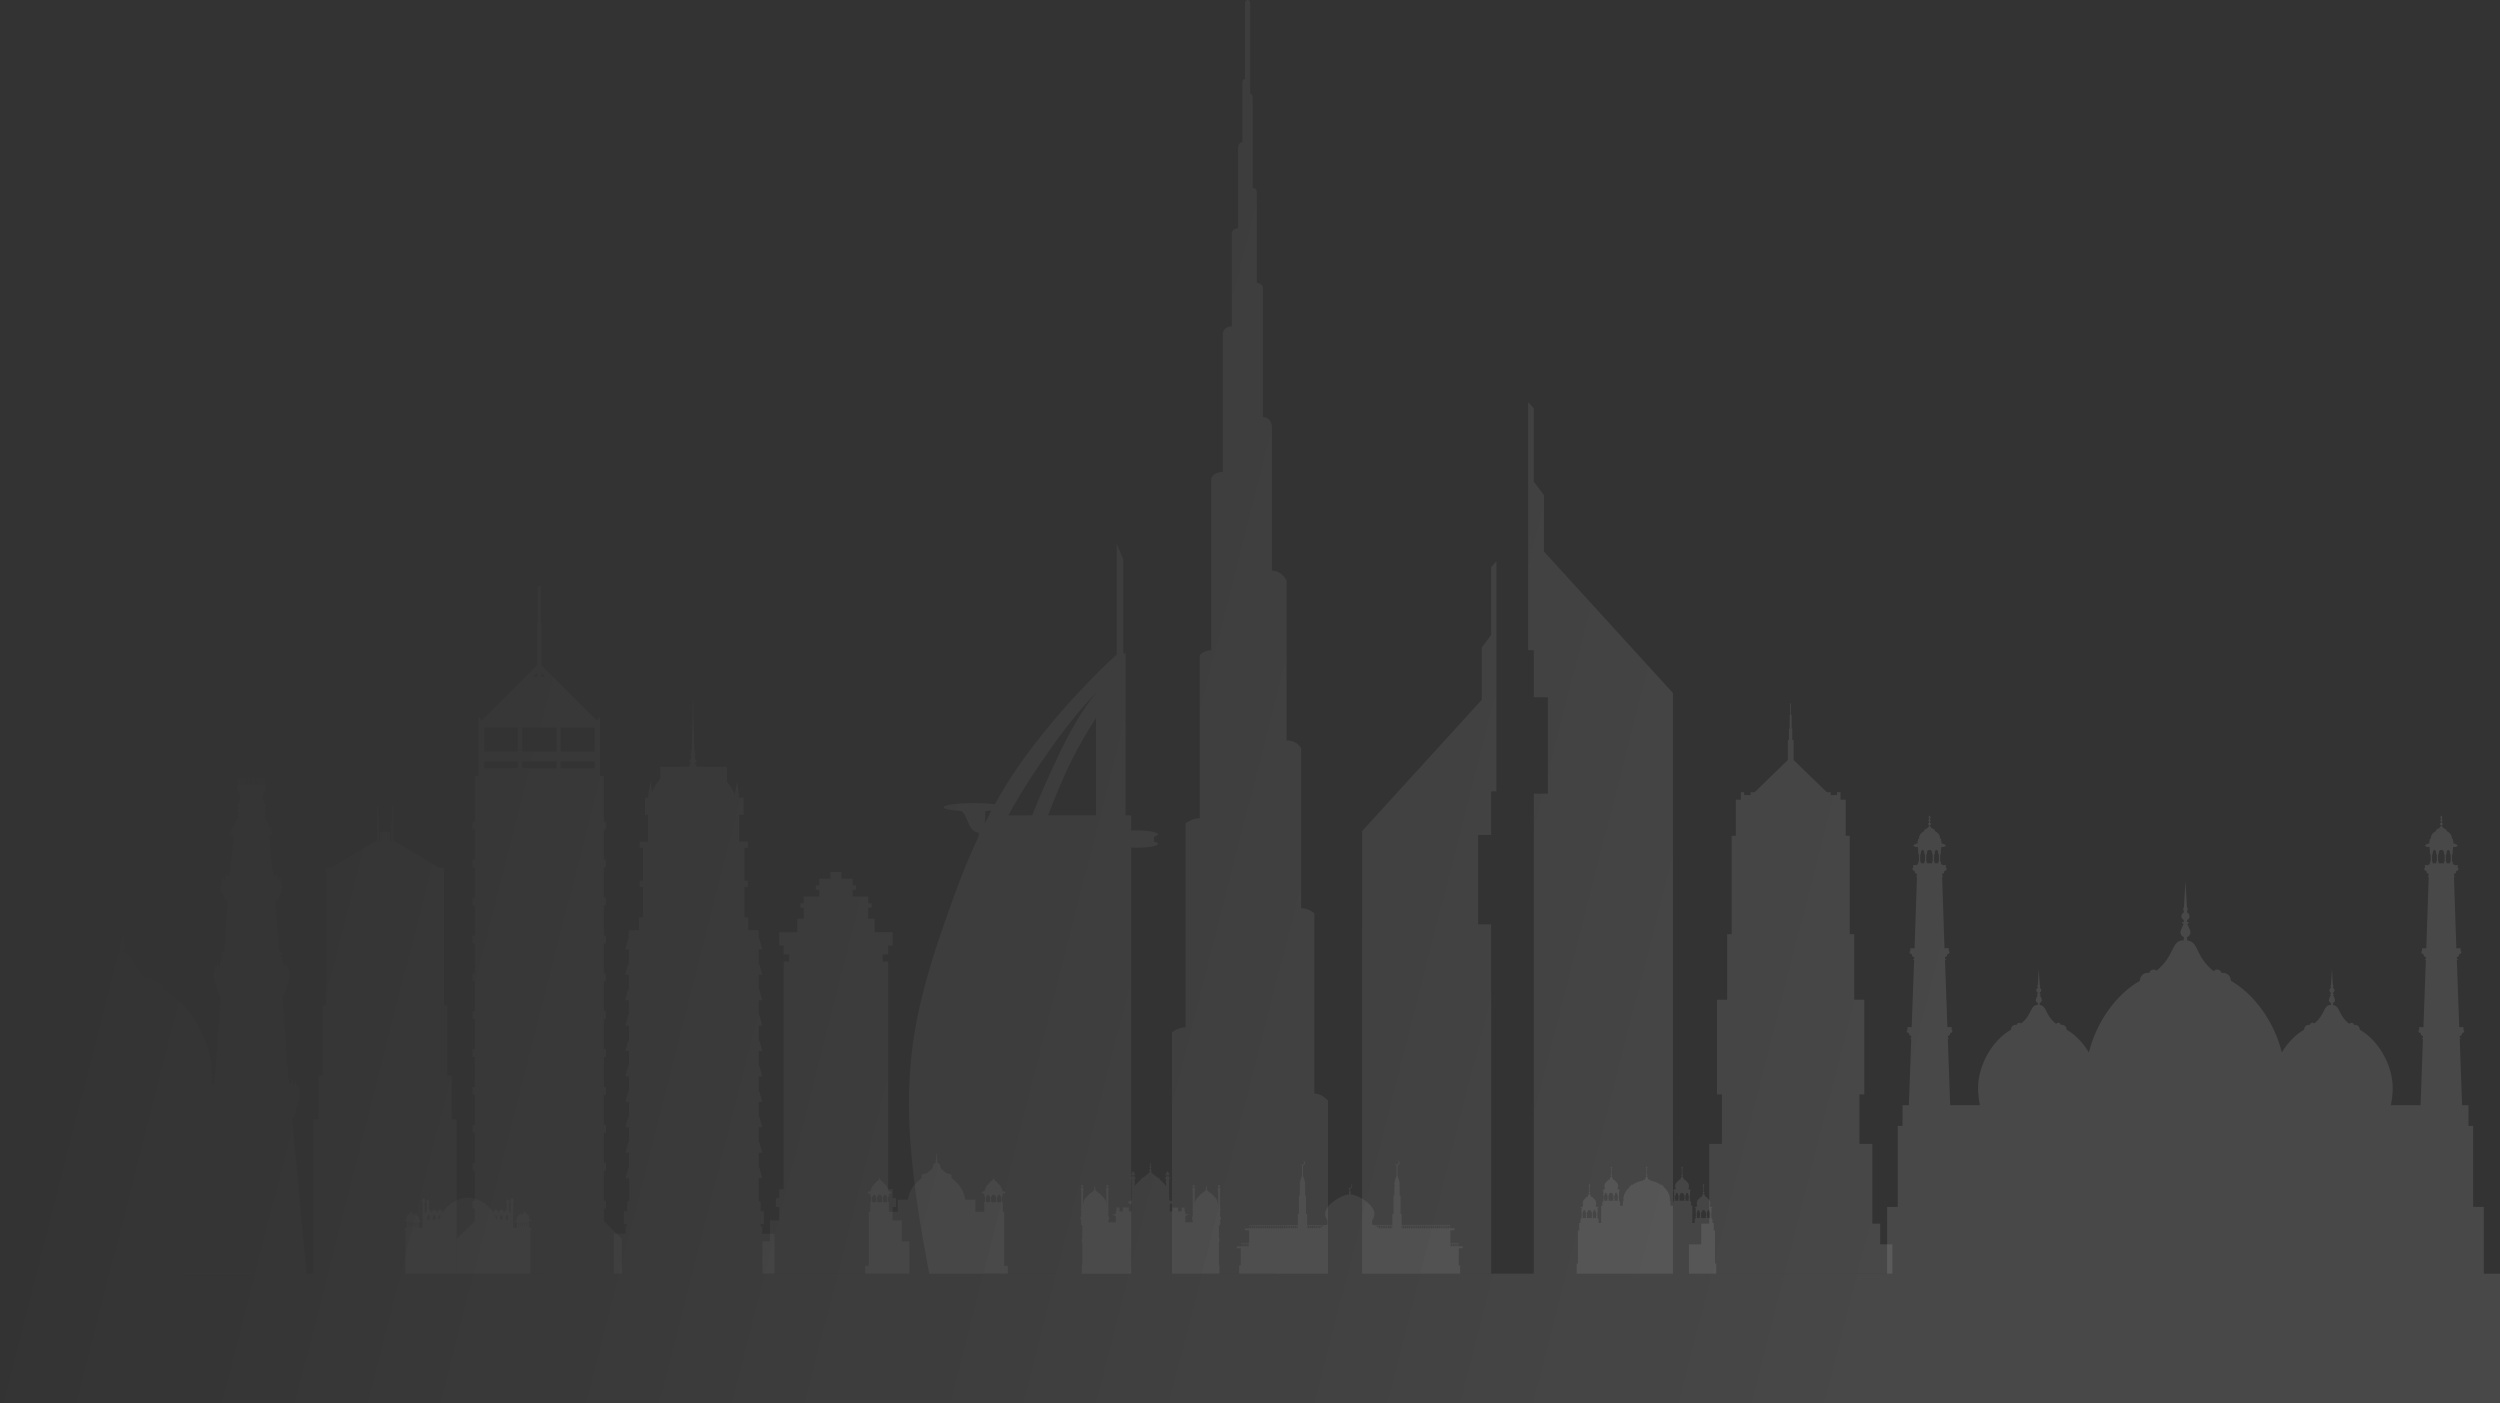 <?xml version="1.0" encoding="UTF-8"?> <svg xmlns="http://www.w3.org/2000/svg" width="1190" height="668" viewBox="0 0 1190 668" fill="none"><rect x="0" y="0" width="1190" height="668" fill="#333333" stroke="none"/> <path d="M1190 606.273H0V668H1190V606.273Z" fill="url(#paint0_linear_14_3)" fill-opacity="0.1"></path> <path d="M287.406 369.348H285.633V341.106L284.159 342.999L257.707 316.55V297.057C257.707 296.718 257.588 296.499 257.389 296.3V278.9H256.014V296.3C255.835 296.479 255.696 296.718 255.696 297.057V316.55L229.284 342.999L227.77 341.106V369.348H226.057V391.173H225.001V394.86H226.057V409.211H225.001V412.898H226.057V427.229H225.001V430.976H226.057V445.287H225.001V448.994H226.057V463.325H225.001V466.992H226.057V481.343H225.001V485.03H226.057V499.381H225.001V503.088H226.057V517.419H225.001V521.106H226.057V535.456H225.001V539.164H226.057V553.514H225.001V557.241H226.057V571.572H225.001V575.299H226.057V581.199L217.432 589.63V606.233H295.951V589.63L287.406 581.199V575.299H288.402V571.572H287.406V557.241H288.402V553.514H287.406V539.164H288.402V535.456H287.406V521.106H288.402V517.419H287.406V503.088H288.402V499.381H287.406V485.03H288.402V481.343H287.406V466.992H288.402V463.325H287.406V448.994H288.402V445.287H287.406V430.976H288.402V427.229H287.406V412.898H288.402V409.211H287.406V394.86H288.402V391.173H287.406V369.348ZM230.459 346.367H246.513V357.768H230.459C230.459 352.765 230.459 348.141 230.459 346.367ZM282.944 365.681H266.89V362.492H282.944C282.944 363.588 282.944 364.645 282.944 365.681ZM248.545 365.681V362.492H264.918V365.681H248.545ZM282.944 357.768H266.89V346.367H282.944C282.944 348.141 282.944 352.765 282.944 357.768ZM264.898 357.768H248.525V346.367H264.898V357.768ZM230.459 362.492H246.513V365.681H230.459C230.459 364.645 230.459 363.588 230.459 362.492ZM259.6 322.171H257.707V320.297C258.186 320.815 258.823 321.413 259.6 322.171ZM255.696 322.171H253.784C254.58 321.413 255.178 320.815 255.696 320.297V322.171Z" fill="url(#paint1_linear_14_3)" fill-opacity="0.1"></path> <path d="M151.501 532.805V512.017H153.613V478.572H155.206V413.098H157.656L178.252 400.621H179.367V399.624H179.567V391.432H179.726V383.26H180.005V391.432H180.164V399.624H180.343V400.621H180.901V396.076C180.901 396.076 181.698 395.877 183.272 395.877C184.825 395.877 185.642 396.076 185.642 396.076V400.621H186.2V399.624H186.379V391.432H186.538V383.26H186.817V391.432H186.976V399.624H187.176V400.621H188.271L208.847 413.098H211.317V478.572H212.91V512.017H215.022V532.805H217.412V606.273H149.091V532.805H151.501Z" fill="url(#paint2_linear_14_3)" fill-opacity="0.1"></path> <path d="M894.965 582.475H891.24V544.465H885.065V520.946H887.396V475.881H882.595V444.669H880.464V397.83H878.552V380.629H876.102V377.102H874.449V378.437H871.401V377.102H869.589L853.753 361.774V352.287H853.116V346.806H852.817V340.268H852.518V334.787H852.14V340.268H851.901V346.806H851.542V352.287H851.004V361.774L835.209 377.102H833.277V378.437H830.229V377.102H828.676V380.629H826.246V397.83H824.274V444.669H822.142V475.881H817.322V520.946H819.653V544.465H813.577V582.475H809.773V592.301H803.937V606.273H900.781V592.301H894.965V582.475Z" fill="url(#paint3_linear_14_3)" fill-opacity="0.1"></path> <path d="M429.267 590.846V580.92H424.925V574.542H426.498V570.296H424.925V566.051H422.793V457.684H420.144V454.316H422.793V450.07H424.925V443.712H416.32V437.354H413.272V432.052H414.846V429.94H413.272V426.751H405.843V423.562H407.436V421.429H405.843V418.26H400.524V415.071H395.266V418.26H389.967V421.429H388.334V423.562H389.967V426.751H382.538V429.94H380.984V432.052H382.538V437.354H379.47V443.712H370.885V450.07H372.997V454.316H375.626V457.684H372.997V566.051H370.885V570.296H369.332V574.542H370.885V580.92H366.523V590.846H362.918V606.273H432.872V590.846H429.267Z" fill="url(#paint4_linear_14_3)" fill-opacity="0.1"></path> <path d="M362.818 587.278V583.67H362.061V582.694H363.635V576.495H362.061V571.851H361.125V560.789H362.818L361.464 555.786H361.125V548.671H362.818L361.464 543.688H361.125V536.592H362.818L361.464 531.61H361.125V524.474H362.818L361.464 519.491H361.125V512.376H362.818L361.464 507.373H361.125V500.277H362.818L361.464 495.315H361.125V488.199H362.818L361.464 483.196H361.125V476.081H362.818L361.464 471.098H361.125V463.982H362.818L361.464 458.98H361.125V451.884H362.818L361.464 446.881H361.125V442.815H356.165V436.696H354.333V422.166H355.966V419.197H354.333V403.551H355.966V400.581H351.823V387.865H353.915V379.653H351.644V378.178L350.927 371.72L349.772 378.178V378.437C348.915 376.304 347.7 374.052 345.987 372.019V365.043L331.486 365.003V363.807H330.789V362.95H331.486V361.655H330.789L330.63 359.682C331.008 359.622 331.247 359.562 331.247 359.442C331.247 359.343 330.968 359.243 330.59 359.203L330.55 358.745C330.968 358.685 331.247 358.585 331.247 358.486C331.247 358.366 330.948 358.266 330.51 358.227L330.47 357.708C330.909 357.669 331.247 357.569 331.247 357.449C331.247 357.33 330.928 357.21 330.431 357.15L329.913 331.877L329.295 357.17C328.837 357.23 328.558 357.33 328.558 357.449C328.558 357.569 328.837 357.669 329.255 357.708L329.215 358.227C328.797 358.286 328.558 358.366 328.558 358.486C328.558 358.585 328.797 358.685 329.176 358.745L329.136 359.203C328.777 359.243 328.558 359.343 328.558 359.442C328.558 359.542 328.757 359.642 329.096 359.682L328.917 361.655H328.18V362.95H328.917V363.807H328.18V365.003L314.316 365.043V370.704C312.524 372.657 311.269 374.849 310.392 377.062L309.755 371.72L308.6 378.178V379.653H307.026V387.865H308.46V400.581H304.437V403.551H306.07V419.197H304.437V422.166H306.07V436.696H304.237V442.815H299.298V446.881H298.959L297.605 451.884H299.318V458.98H298.979L297.624 463.982H299.337V471.098H298.999L297.644 476.081H299.357V483.196H299.019L297.664 488.199H299.377V495.315H299.039L297.684 500.277H299.397V507.373H299.059L297.704 512.376H299.417V519.491H299.079L297.724 524.474H299.437V531.61H299.098L297.744 536.592H299.457V543.688H299.118L297.764 548.671H299.477V555.786H299.138L297.784 560.789H299.497V571.851H298.541V576.495H296.967V582.694H298.541V583.67H297.804V587.278H292.207V606.253H368.634V587.278H362.818Z" fill="url(#paint5_linear_14_3)" fill-opacity="0.1"></path> <path d="M589.811 602.306V606.273H695.021V602.306H694.364V594.154H696.276V593.237H694.085V591.882H694.265V591.623H690.4V585.604H692.332V584.667H690.122V583.332H690.301V583.072H667.175V577.85H666.657V569.12H666.259V564.656H666.04V564.158H666.259V562.782H666.04V562.105L665.203 559.573V554.71C665.741 554.571 666.159 554.072 666.159 553.494C666.159 552.817 665.622 552.259 664.964 552.259C665.462 552.378 665.821 552.817 665.821 553.335C665.821 553.953 665.323 554.431 664.705 554.431C664.307 554.431 663.928 554.212 663.749 553.873C663.909 554.331 664.287 554.67 664.785 554.73V559.573L663.948 562.105V562.782H663.729V564.158H663.948V564.656H663.729V569.12H663.331V577.85H662.793V583.072H653.67C653.491 583.013 653.312 582.953 653.153 582.873V580.82C653.81 579.943 654.208 578.887 654.208 577.711C654.208 573.426 646.659 568.822 642.874 568.523V567.107H642.715V565.792C643.253 565.652 643.671 565.174 643.671 564.576C643.671 563.898 643.133 563.34 642.476 563.34C642.974 563.46 643.333 563.899 643.333 564.417C643.333 565.035 642.835 565.533 642.237 565.533C641.819 565.533 641.46 565.314 641.261 564.955C641.42 565.413 641.799 565.752 642.297 565.812V567.127H642.137V568.542C638.353 568.821 630.784 573.446 630.784 577.731C630.784 578.907 631.182 579.963 631.859 580.84V582.893C631.68 582.973 631.501 583.033 631.322 583.092H622.199V577.87H621.661V569.14H621.263V564.676H621.044V564.177H621.263V562.802H621.044V562.125L620.207 559.593V554.73C620.745 554.59 621.163 554.092 621.163 553.514C621.163 552.837 620.625 552.278 619.948 552.278C620.446 552.398 620.805 552.836 620.805 553.355C620.805 553.973 620.307 554.451 619.709 554.451C619.291 554.451 618.932 554.232 618.753 553.893C618.892 554.351 619.291 554.69 619.769 554.75V559.593L618.932 562.125V562.802H618.713V564.177H618.932V564.676H618.713V569.14H618.295V577.87H617.777V583.092H594.651V583.352H594.831V584.687H592.64V585.624H594.552V591.643H590.708V591.902H590.867V593.257H588.676V594.174H590.588V602.306H589.811ZM693.189 591.882H693.846V593.237H693.189V591.882ZM692.273 591.882H692.95V593.237H692.273V591.882ZM691.396 591.882H692.074V593.237H691.396V591.882ZM690.5 591.882H691.157V593.237H690.5V591.882ZM689.205 583.352H689.863V584.687H689.205V583.352ZM688.329 583.352H688.986V584.687H688.329V583.352ZM687.413 583.352H688.09V584.687H687.413V583.352ZM686.536 583.352H687.193V584.687H686.536V583.352ZM685.64 583.352H686.297V584.687H685.64V583.352ZM684.743 583.352H685.421V584.687H684.743V583.352ZM683.847 583.352H684.524V584.687H683.847V583.352ZM682.971 583.352H683.628V584.687H682.971V583.352ZM682.074 583.352H682.732V584.687H682.074V583.352ZM681.178 583.352H681.855V584.687H681.178V583.352ZM680.302 583.352H680.979V584.687H680.302V583.352ZM679.405 583.352H680.083V584.687H679.405V583.352ZM678.509 583.352H679.186V584.687H678.509V583.352ZM677.613 583.352H678.29V584.687H677.613V583.352ZM676.736 583.352H677.413V584.687H676.736V583.352ZM675.84 583.352H676.497V584.687H675.84V583.352ZM674.944 583.352H675.621V584.687H674.944V583.352ZM674.047 583.352H674.724V584.687H674.047V583.352ZM673.171 583.352H673.848V584.687H673.171V583.352ZM672.274 583.352H672.932V584.687H672.274V583.352ZM671.378 583.352H672.055V584.687H671.378V583.352ZM670.482 583.352H671.159V584.687H670.482V583.352ZM669.585 583.352H670.263V584.687H669.585V583.352ZM668.689 583.352H669.366V584.687H668.689V583.352ZM667.813 583.352H668.49V584.687H667.813V583.352ZM667.155 583.352H667.594V584.687H667.155V583.352ZM662.454 583.352H662.713V584.687H662.454V583.352ZM661.558 583.352H662.235V584.687H661.558V583.352ZM660.682 583.352H661.339V584.687H660.682V583.352ZM659.785 583.352H660.443V584.687H659.785V583.352ZM658.889 583.352H659.566V584.687H658.889V583.352ZM657.993 583.352H658.65V584.687H657.993V583.352ZM657.116 583.352H657.774V584.687H657.116V583.352ZM656.22 583.352H656.897V584.687H656.618C656.499 584.587 656.379 584.507 656.22 584.408V583.352ZM655.324 583.352H656.001V584.248C655.782 584.129 655.563 583.989 655.324 583.87V583.352ZM654.427 583.352H655.105V583.75C654.885 583.65 654.666 583.531 654.427 583.431V583.352ZM629.708 583.352H630.366V583.431C630.146 583.531 629.907 583.65 629.708 583.75V583.352ZM628.812 583.352H629.489V583.87C629.25 583.989 629.031 584.129 628.812 584.248V583.352ZM627.916 583.352H628.593V584.408C628.453 584.507 628.314 584.607 628.194 584.687H627.916V583.352ZM627.039 583.352H627.696V584.687H627.039V583.352ZM626.123 583.352H626.8V584.687H626.123V583.352ZM625.246 583.352H625.924V584.687H625.246V583.352ZM624.35 583.352H625.027V584.687H624.35V583.352ZM623.474 583.352H624.131V584.687H623.474V583.352ZM622.577 583.352H623.235V584.687H622.577V583.352ZM622.099 583.352H622.358V584.687H622.099V583.352ZM617.219 583.352H617.638V584.687H617.219V583.352ZM616.343 583.352H617V584.687H616.343V583.352ZM615.427 583.352H616.104V584.687H615.427V583.352ZM614.55 583.352H615.207V584.687H614.55V583.352ZM613.654 583.352H614.311V584.687H613.654V583.352ZM612.777 583.352H613.435V584.687H612.777V583.352ZM611.881 583.352H612.558V584.687H611.881V583.352ZM610.985 583.352H611.642V584.687H610.985V583.352ZM610.088 583.352H610.746V584.687H610.088V583.352ZM609.192 583.352H609.869V584.687H609.192V583.352ZM608.316 583.352H608.993V584.687H608.316V583.352ZM607.419 583.352H608.077V584.687H607.419V583.352ZM606.523 583.352H607.2V584.687H606.523V583.352ZM605.627 583.352H606.304V584.687H605.627V583.352ZM604.75 583.352H605.427V584.687H604.75V583.352ZM603.834 583.352H604.511V584.687H603.834V583.352ZM602.957 583.352H603.635V584.687H602.957V583.352ZM602.061 583.352H602.738V584.687H602.061V583.352ZM601.185 583.352H601.842V584.687H601.185V583.352ZM600.288 583.352H600.946V584.687H600.288V583.352ZM599.392 583.352H600.069V584.687H599.392V583.352ZM598.496 583.352H599.153V584.687H598.496V583.352ZM597.619 583.352H598.277V584.687H597.619V583.352ZM596.703 583.352H597.38V584.687H596.703V583.352ZM595.827 583.352H596.504V584.687H595.827V583.352ZM594.93 583.352H595.588V584.687H594.93V583.352ZM593.636 591.882H594.313V593.237H593.636V591.882ZM592.739 591.882H593.416V593.237H592.739V591.882ZM591.843 591.882H592.52V593.237H591.843V591.882ZM590.966 591.882H591.624V593.237H590.966V591.882Z" fill="url(#paint6_linear_14_3)" fill-opacity="0.1"></path> <path d="M514.877 564.158C514.778 564.257 514.658 564.397 514.658 564.516C514.658 564.656 514.658 564.656 514.698 564.756C514.499 564.795 514.359 564.855 514.359 564.895C514.359 564.955 514.479 564.995 514.678 565.015V565.473C514.638 565.473 514.578 565.533 514.578 565.573C514.578 565.632 514.618 565.672 514.678 565.672V565.792L514.26 565.832V566.031L514.539 566.191L514.638 566.629V566.868C514.598 566.868 514.598 566.888 514.598 566.908C514.598 566.928 514.618 566.948 514.638 566.948V567.048C514.578 567.048 514.539 567.088 514.539 567.147C514.539 567.207 514.578 567.247 514.638 567.247V567.347C514.598 567.347 514.598 567.367 514.598 567.386C514.598 567.406 514.618 567.426 514.638 567.426V575.419L514.22 575.618L514.499 575.937L514.638 576.017V579.166H514.3V580.601H514.638V581.837H514.379L514.638 582.534V583.232H515.176V589.59H514.917V590.965H515.176V602.167H514.917V606.273H580.489V602.167H580.23V590.965H580.489V589.59H580.23V583.232H580.768V582.534L581.047 581.837H580.768V580.601H581.107V579.166H580.768V576.017L580.888 575.937L581.186 575.618L580.768 575.419V567.426C580.808 567.426 580.808 567.406 580.808 567.386C580.808 567.367 580.788 567.347 580.768 567.347V567.247H580.788C580.848 567.247 580.888 567.207 580.888 567.147C580.888 567.088 580.848 567.048 580.788 567.048H580.768V566.948C580.808 566.948 580.808 566.928 580.808 566.908C580.808 566.888 580.788 566.868 580.768 566.868V566.629L580.868 566.191L581.147 566.031V565.832L580.728 565.792V565.672C580.768 565.672 580.808 565.632 580.808 565.573C580.808 565.533 580.768 565.473 580.728 565.473V565.015C580.908 564.995 581.047 564.955 581.047 564.895C581.047 564.855 580.908 564.795 580.708 564.756C580.748 564.656 580.748 564.636 580.748 564.516C580.748 564.397 580.649 564.277 580.529 564.158C580.569 564.158 580.569 564.138 580.569 564.118C580.569 564.078 580.509 564.078 580.41 564.058C580.37 564.038 580.35 564.018 580.31 563.998L580.27 563.819L580.23 563.998C580.19 564.018 580.171 564.038 580.131 564.058C580.031 564.078 579.971 564.098 579.971 564.118C579.971 564.138 579.991 564.138 580.011 564.158C579.912 564.257 579.792 564.397 579.792 564.516C579.792 564.656 579.812 564.656 579.832 564.756C579.633 564.795 579.513 564.855 579.513 564.895C579.513 564.955 579.633 564.995 579.812 565.015V565.473C579.772 565.473 579.732 565.533 579.732 565.573C579.732 565.632 579.772 565.672 579.812 565.672V565.792L579.394 565.832V566.031L579.673 566.191L579.792 566.629V566.868H579.772C579.752 566.868 579.732 566.888 579.732 566.908C579.732 566.928 579.772 566.948 579.772 566.948H579.792V567.048H579.752C579.712 567.048 579.653 567.088 579.653 567.147C579.653 567.207 579.693 567.247 579.752 567.247H579.792V567.347H579.772C579.752 567.347 579.732 567.367 579.732 567.386C579.732 567.406 579.772 567.426 579.772 567.426H579.792V573.545C579.752 573.186 579.712 572.668 579.673 572.389C579.593 571.911 579.354 571.094 578.697 570.296C578.119 569.599 577.302 568.861 577.063 568.722C577.143 568.642 577.143 568.503 577.143 568.503C577.183 568.503 577.203 568.483 577.143 568.463C576.864 568.403 576.127 567.905 575.788 567.626C575.549 567.406 575.231 567.068 575.071 566.968C575.012 566.928 574.912 566.908 574.832 566.868V566.729C574.832 566.629 574.494 566.45 574.334 566.39V566.29C574.514 566.25 574.653 566.091 574.653 565.892C574.653 565.752 574.454 565.553 574.334 565.453V565.373C574.434 565.334 574.494 565.254 574.494 565.154C574.494 565.074 574.414 564.975 574.334 564.915L574.255 564.018L574.155 564.915C574.095 564.975 573.996 565.074 573.996 565.154C573.996 565.254 574.056 565.334 574.155 565.373V565.453C574.036 565.553 573.856 565.752 573.856 565.892C573.856 566.071 573.976 566.25 574.155 566.29V566.39C573.996 566.45 573.677 566.629 573.677 566.729V566.868C573.578 566.908 573.478 566.948 573.418 566.968C573.259 567.068 572.94 567.406 572.701 567.626C572.382 567.905 571.645 568.403 571.347 568.463C571.287 568.483 571.307 568.483 571.347 568.503C571.347 568.503 571.347 568.662 571.426 568.722C571.207 568.841 570.371 569.599 569.793 570.296C569.116 571.094 568.877 571.911 568.817 572.389C568.777 572.668 568.717 573.186 568.697 573.545V567.426C568.737 567.426 568.737 567.406 568.737 567.386C568.737 567.367 568.717 567.347 568.697 567.347V567.247H568.717C568.777 567.247 568.817 567.207 568.817 567.147C568.817 567.088 568.777 567.048 568.717 567.048H568.697V566.948C568.737 566.948 568.737 566.928 568.737 566.908C568.737 566.888 568.717 566.868 568.697 566.868V566.629L568.797 566.191L569.076 566.031V565.832L568.658 565.792V565.672C568.697 565.672 568.757 565.632 568.757 565.573C568.757 565.533 568.717 565.473 568.658 565.473V565.015C568.857 564.995 568.976 564.955 568.976 564.895C568.976 564.855 568.837 564.795 568.638 564.756C568.677 564.656 568.678 564.636 568.678 564.516C568.678 564.397 568.578 564.277 568.458 564.158C568.498 564.158 568.498 564.138 568.498 564.118C568.498 564.078 568.458 564.078 568.359 564.058C568.319 564.038 568.299 564.018 568.279 563.998L568.239 563.819L568.199 563.998C568.16 564.018 568.14 564.038 568.1 564.058C568 564.078 567.96 564.098 567.96 564.118C567.96 564.138 567.96 564.138 568 564.158C567.901 564.257 567.781 564.397 567.781 564.516C567.781 564.656 567.801 564.656 567.821 564.756C567.622 564.795 567.482 564.855 567.482 564.895C567.482 564.955 567.622 564.995 567.801 565.015V565.473C567.761 565.473 567.721 565.533 567.721 565.573C567.721 565.632 567.761 565.672 567.801 565.672V565.792L567.383 565.832V566.031L567.662 566.191L567.761 566.629V566.868C567.721 566.868 567.721 566.888 567.721 566.908C567.721 566.928 567.741 566.948 567.761 566.948V567.048H567.741C567.701 567.048 567.642 567.088 567.642 567.147C567.642 567.207 567.682 567.247 567.741 567.247H567.761V567.347C567.721 567.347 567.721 567.367 567.721 567.386C567.721 567.406 567.741 567.426 567.761 567.426V575.419L567.363 575.618L567.642 575.937L567.761 576.017V579.166H567.423V580.601H567.761V581.837H564.216V578.887L565.929 577.97H564.216V576.615H563.877V574.781H562.483V576.615H560.83V574.781H558.041V576.615H556.806V573.107H557.165L557.842 572.648L558.3 572.15L556.467 571.253V570.715H556.726V570.197H556.467V562.982H556.487C556.527 562.982 556.547 562.962 556.547 562.922C556.547 562.882 556.507 562.862 556.487 562.862H556.467V562.703H556.507C556.607 562.703 556.667 562.623 556.667 562.543C556.667 562.444 556.607 562.384 556.507 562.384H556.467V562.224H556.487C556.527 562.224 556.547 562.184 556.547 562.145C556.547 562.125 556.507 562.085 556.487 562.085H556.467V561.726L556.627 561.048L557.045 560.789V560.49L556.408 560.45V560.271C556.467 560.271 556.527 560.191 556.527 560.111C556.527 560.032 556.467 559.972 556.408 559.952V559.274C556.686 559.235 556.886 559.155 556.886 559.075C556.886 558.995 556.686 558.916 556.368 558.856C556.428 558.676 556.447 558.656 556.447 558.457C556.447 558.278 556.288 558.079 556.109 557.919C556.149 557.899 556.169 557.879 556.169 557.859C556.169 557.819 556.069 557.799 555.949 557.76C555.89 557.72 555.85 557.68 555.81 557.66L555.73 557.381L555.671 557.66C555.631 557.68 555.571 557.72 555.531 557.76C555.392 557.78 555.312 557.819 555.312 557.859C555.312 557.879 555.352 557.899 555.372 557.919C555.213 558.079 555.053 558.278 555.053 558.457C555.053 558.656 555.073 558.676 555.133 558.856C554.814 558.896 554.615 558.975 554.615 559.075C554.615 559.155 554.794 559.235 555.093 559.274V559.952C555.013 559.972 554.973 560.032 554.973 560.111C554.973 560.191 555.013 560.251 555.093 560.271V560.45L554.436 560.49V560.789L554.854 561.048L555.033 561.726V562.085H555.013C554.973 562.085 554.954 562.125 554.954 562.145C554.954 562.184 554.993 562.224 555.013 562.224H555.033V562.384H554.993C554.894 562.384 554.834 562.444 554.834 562.543C554.834 562.643 554.914 562.703 554.993 562.703H555.033V562.862H555.013C554.973 562.862 554.954 562.902 554.954 562.922C554.954 562.962 554.993 562.982 555.013 562.982H555.033V564.596C554.874 564.357 554.714 564.118 554.515 563.898C553.619 562.822 552.344 561.646 551.986 561.447C552.105 561.327 552.105 561.108 552.105 561.108C552.165 561.088 552.185 561.068 552.105 561.068C551.647 560.968 550.492 560.191 549.994 559.773C549.595 559.454 549.097 558.936 548.858 558.756C548.779 558.696 548.639 558.637 548.48 558.597V558.397C548.48 558.218 547.982 557.959 547.743 557.839V557.72C548.002 557.66 548.201 557.421 548.201 557.122C548.201 556.883 547.922 556.604 547.743 556.424V556.065C547.922 556.006 548.082 555.826 548.082 555.607C548.082 555.428 547.882 555.208 547.743 555.089V554.73C547.862 554.67 547.962 554.551 547.962 554.391C547.962 554.272 547.803 554.112 547.723 554.032L547.584 552.657L547.464 554.032C547.365 554.132 547.225 554.292 547.225 554.391C547.225 554.551 547.325 554.67 547.444 554.73V555.089C547.305 555.228 547.106 555.448 547.106 555.607C547.106 555.826 547.265 556.006 547.444 556.065V556.424C547.265 556.584 546.986 556.883 546.986 557.122C546.986 557.421 547.185 557.66 547.444 557.72V557.839C547.205 557.959 546.687 558.218 546.687 558.397V558.597C546.548 558.656 546.408 558.696 546.309 558.756C546.05 558.916 545.572 559.454 545.173 559.773C544.675 560.191 543.54 560.968 543.062 561.068C542.982 561.088 542.982 561.108 543.062 561.108C543.062 561.108 543.062 561.327 543.182 561.447C542.823 561.646 541.548 562.822 540.652 563.898C540.433 564.138 540.293 564.377 540.134 564.596V562.982C540.174 562.982 540.194 562.962 540.194 562.922C540.194 562.882 540.154 562.862 540.134 562.862V562.703H540.154C540.254 562.703 540.313 562.623 540.313 562.543C540.313 562.444 540.234 562.384 540.154 562.384H540.134V562.224C540.174 562.224 540.194 562.184 540.194 562.145C540.194 562.125 540.154 562.085 540.134 562.085V561.726L540.293 561.048L540.712 560.789V560.49L540.074 560.45V560.271C540.134 560.271 540.194 560.191 540.194 560.111C540.194 560.032 540.134 559.972 540.074 559.952V559.274C540.353 559.235 540.532 559.155 540.532 559.075C540.532 558.995 540.333 558.916 540.015 558.856C540.074 558.676 540.094 558.656 540.094 558.457C540.094 558.278 539.935 558.079 539.776 557.919C539.815 557.899 539.835 557.879 539.835 557.859C539.835 557.819 539.736 557.799 539.616 557.76C539.576 557.72 539.517 557.68 539.477 557.66L539.417 557.381L539.337 557.66C539.297 557.68 539.258 557.72 539.198 557.76C539.058 557.78 538.979 557.819 538.979 557.859C538.979 557.879 538.999 557.899 539.039 557.919C538.879 558.079 538.7 558.278 538.7 558.457C538.7 558.656 538.72 558.676 538.78 558.856C538.481 558.896 538.262 558.975 538.262 559.075C538.262 559.155 538.441 559.235 538.74 559.274V559.952C538.68 559.972 538.62 560.032 538.62 560.111C538.62 560.191 538.68 560.251 538.74 560.271V560.45L538.082 560.49V560.789L538.521 561.048L538.68 561.726V562.085H538.66C538.62 562.085 538.6 562.125 538.6 562.145C538.6 562.184 538.64 562.224 538.66 562.224H538.68V562.384H538.64C538.541 562.384 538.481 562.444 538.481 562.543C538.481 562.643 538.541 562.703 538.64 562.703H538.68V562.862H538.66C538.62 562.862 538.6 562.902 538.6 562.922C538.6 562.962 538.64 562.982 538.66 562.982H538.68V570.197H538.421V570.715H538.68V571.273L536.847 572.17L537.286 572.668L537.983 573.127H538.541V576.635H537.306V574.801H534.497V576.635H532.844V574.801H531.45V576.635H531.131V577.99H529.418L531.131 578.907V581.857H527.565V580.621H527.904V579.186H527.565V576.037L527.705 575.957L527.984 575.638L527.565 575.439V567.446H527.585C527.605 567.446 527.625 567.426 527.625 567.406C527.625 567.386 527.585 567.367 527.585 567.367H527.565V567.267H527.605C527.645 567.267 527.705 567.227 527.705 567.167C527.705 567.107 527.665 567.068 527.605 567.068H527.565V566.968H527.585C527.605 566.968 527.625 566.948 527.625 566.928C527.625 566.908 527.585 566.888 527.585 566.888H527.565V566.649L527.685 566.21L527.964 566.051V565.852L527.545 565.812V565.692C527.585 565.692 527.625 565.652 527.625 565.593C527.625 565.553 527.585 565.493 527.545 565.493V565.035C527.725 565.015 527.844 564.975 527.844 564.915C527.844 564.875 527.725 564.815 527.526 564.775C527.565 564.676 527.565 564.656 527.565 564.536C527.565 564.417 527.466 564.297 527.366 564.177C527.386 564.177 527.406 564.158 527.406 564.138C527.406 564.098 527.346 564.098 527.267 564.078C527.227 564.058 527.187 564.038 527.167 564.018L527.127 563.839L527.087 564.018C527.067 564.038 527.048 564.058 526.988 564.078C526.908 564.098 526.848 564.118 526.848 564.138C526.848 564.158 526.868 564.157 526.888 564.177C526.789 564.277 526.669 564.417 526.669 564.536C526.669 564.676 526.689 564.676 526.709 564.775C526.51 564.815 526.37 564.875 526.37 564.915C526.37 564.975 526.49 565.015 526.689 565.035V565.493C526.649 565.493 526.609 565.553 526.609 565.593C526.609 565.652 526.649 565.692 526.689 565.692V565.812L526.271 565.852V566.051L526.55 566.21L526.649 566.649V566.888C526.609 566.888 526.609 566.908 526.609 566.928C526.609 566.948 526.629 566.968 526.649 566.968V567.068H526.629C526.569 567.068 526.53 567.107 526.53 567.167C526.53 567.227 526.569 567.267 526.629 567.267H526.649V567.367C526.609 567.367 526.609 567.386 526.609 567.406C526.609 567.426 526.629 567.446 526.649 567.446V573.565C526.609 573.206 526.569 572.688 526.53 572.409C526.47 571.931 526.231 571.114 525.554 570.316C524.976 569.619 524.159 568.881 523.92 568.742C524 568.662 524 568.523 524 568.523C524.04 568.523 524.06 568.503 524 568.483C523.701 568.423 522.964 567.925 522.645 567.646C522.387 567.426 522.068 567.087 521.908 566.988C521.869 566.948 521.749 566.928 521.669 566.888V566.749C521.669 566.649 521.351 566.47 521.191 566.41V566.31C521.371 566.27 521.49 566.111 521.49 565.912C521.49 565.772 521.311 565.573 521.191 565.473V565.393C521.291 565.353 521.331 565.274 521.331 565.174C521.331 565.094 521.251 564.995 521.172 564.935L521.092 564.038L521.012 564.935C520.933 564.995 520.853 565.094 520.853 565.174C520.853 565.274 520.913 565.353 521.012 565.393V565.473C520.893 565.573 520.713 565.772 520.713 565.912C520.713 566.091 520.853 566.27 521.012 566.31V566.41C520.853 566.47 520.534 566.649 520.534 566.749V566.888C520.435 566.928 520.355 566.968 520.295 566.988C520.136 567.087 519.817 567.426 519.558 567.646C519.239 567.925 518.502 568.423 518.204 568.483C518.164 568.503 518.164 568.503 518.204 568.523C518.204 568.523 518.224 568.682 518.283 568.742C518.064 568.861 517.248 569.619 516.65 570.316C515.973 571.114 515.754 571.931 515.674 572.409C515.634 572.688 515.574 573.186 515.554 573.565V567.446H515.574C515.594 567.446 515.614 567.426 515.614 567.406C515.614 567.386 515.594 567.367 515.574 567.367H515.554V567.267H515.574C515.634 567.267 515.674 567.227 515.674 567.167C515.674 567.107 515.634 567.068 515.574 567.068H515.554V566.968H515.574C515.594 566.968 515.614 566.948 515.614 566.928C515.614 566.908 515.594 566.888 515.574 566.888H515.554V566.649L515.654 566.21L515.933 566.051V565.852L515.535 565.812V565.692C515.574 565.692 515.614 565.652 515.614 565.593C515.614 565.553 515.574 565.493 515.535 565.493V565.035C515.714 565.015 515.833 564.975 515.833 564.915C515.833 564.875 515.714 564.815 515.495 564.775C515.535 564.676 515.535 564.656 515.535 564.536C515.535 564.417 515.435 564.297 515.335 564.177C515.355 564.177 515.375 564.158 515.375 564.138C515.375 564.098 515.315 564.098 515.236 564.078C515.196 564.058 515.156 564.038 515.136 564.018L515.096 563.839L515.056 564.018C515.037 564.038 515.017 564.058 514.957 564.078C514.877 564.098 514.817 564.118 514.817 564.138C514.837 564.158 514.837 564.158 514.877 564.158ZM580.509 565.134C580.509 565.094 580.529 565.074 580.549 565.074C580.549 565.035 580.589 565.015 580.589 565.015C580.609 565.015 580.629 565.054 580.629 565.074C580.649 565.074 580.669 565.094 580.669 565.134V565.473H580.509V565.134ZM580.21 565.134C580.21 565.094 580.25 565.074 580.27 565.074C580.27 565.035 580.31 565.015 580.33 565.015C580.35 565.015 580.37 565.054 580.37 565.074C580.41 565.074 580.429 565.094 580.429 565.134V565.473H580.21V565.134ZM579.991 565.134C579.991 565.094 580.031 565.074 580.031 565.074C580.031 565.035 580.051 565.015 580.071 565.015C580.111 565.015 580.111 565.054 580.111 565.074C580.131 565.074 580.151 565.094 580.151 565.134V565.473H579.991V565.134ZM568.498 565.134C568.498 565.094 568.518 565.074 568.538 565.074C568.538 565.035 568.558 565.015 568.578 565.015C568.598 565.015 568.618 565.054 568.618 565.074C568.658 565.074 568.658 565.094 568.658 565.134V565.473H568.498V565.134ZM568.199 565.134C568.199 565.094 568.239 565.074 568.259 565.074C568.259 565.035 568.299 565.015 568.319 565.015C568.339 565.015 568.359 565.054 568.359 565.074C568.399 565.074 568.419 565.094 568.419 565.134V565.473H568.199V565.134ZM567.98 565.134C567.98 565.094 568 565.074 568.02 565.074C568.02 565.035 568.04 565.015 568.06 565.015C568.1 565.015 568.1 565.054 568.1 565.074C568.12 565.074 568.14 565.094 568.14 565.134V565.473H567.98V565.134ZM556.129 559.434C556.129 559.394 556.169 559.354 556.188 559.354C556.188 559.294 556.228 559.254 556.248 559.254C556.268 559.254 556.308 559.294 556.308 559.354C556.348 559.354 556.368 559.394 556.368 559.434V559.952H556.129V559.434ZM555.671 559.434C555.671 559.394 555.71 559.354 555.77 559.354C555.77 559.294 555.81 559.254 555.85 559.254C555.89 559.254 555.949 559.294 555.949 559.354C555.989 559.354 556.049 559.394 556.049 559.434V559.952H555.71V559.434H555.671ZM555.332 559.434C555.332 559.394 555.372 559.354 555.392 559.354C555.392 559.294 555.412 559.254 555.451 559.254C555.471 559.254 555.491 559.294 555.491 559.354C555.531 559.354 555.551 559.394 555.551 559.434V559.952H555.332V559.434ZM539.875 559.434C539.875 559.394 539.915 559.354 539.935 559.354C539.935 559.294 539.955 559.254 539.995 559.254C540.034 559.254 540.034 559.294 540.034 559.354C540.074 559.354 540.094 559.394 540.094 559.434V559.952H539.875V559.434ZM539.417 559.434C539.417 559.394 539.457 559.354 539.497 559.354C539.497 559.294 539.537 559.254 539.596 559.254C539.636 559.254 539.676 559.294 539.676 559.354C539.716 559.354 539.776 559.394 539.776 559.434V559.952H539.437V559.434H539.417ZM539.058 559.434C539.058 559.394 539.098 559.354 539.118 559.354C539.118 559.294 539.158 559.254 539.178 559.254C539.198 559.254 539.238 559.294 539.238 559.354C539.278 559.354 539.297 559.394 539.297 559.434V559.952H539.058V559.434ZM527.287 565.134C527.287 565.094 527.306 565.074 527.326 565.074C527.326 565.035 527.346 565.015 527.366 565.015C527.406 565.015 527.406 565.054 527.406 565.074C527.426 565.074 527.446 565.094 527.446 565.134V565.473H527.287V565.134ZM526.988 565.134C526.988 565.094 527.028 565.074 527.048 565.074C527.048 565.035 527.067 565.015 527.087 565.015C527.107 565.015 527.147 565.054 527.147 565.074C527.187 565.074 527.207 565.094 527.207 565.134V565.473H526.988V565.134ZM526.769 565.134C526.769 565.094 526.808 565.074 526.808 565.074C526.808 565.035 526.828 565.015 526.848 565.015C526.868 565.015 526.888 565.054 526.888 565.074C526.928 565.074 526.928 565.094 526.928 565.134V565.473H526.769V565.134ZM515.276 565.134C515.276 565.094 515.315 565.074 515.315 565.074C515.315 565.035 515.335 565.015 515.355 565.015C515.395 565.015 515.395 565.054 515.395 565.074C515.415 565.074 515.435 565.094 515.435 565.134V565.473H515.276V565.134ZM514.997 565.134C514.997 565.094 515.017 565.074 515.037 565.074C515.037 565.035 515.076 565.015 515.096 565.015C515.116 565.015 515.156 565.054 515.156 565.074C515.196 565.074 515.196 565.094 515.196 565.134V565.473H514.977V565.134H514.997ZM514.917 565.134V565.473H514.758V565.134C514.758 565.094 514.778 565.074 514.798 565.074C514.798 565.035 514.817 565.015 514.837 565.015C514.877 565.015 514.877 565.054 514.877 565.074C514.897 565.074 514.917 565.114 514.917 565.134Z" fill="url(#paint7_linear_14_3)" fill-opacity="0.1"></path> <path d="M145.884 606.273L139.032 532.487C139.032 532.487 139.69 531.928 140.088 531.071C140.466 530.214 140.845 529.537 140.845 528.122C140.845 526.687 141.502 526.986 141.701 525.929C141.801 525.371 141.861 524.614 141.881 524.016H142.458V519.95H142.737V519.392H142.458V518.415H142.279V516.9H142V516.342H141.422V516.9H140.964V515.724H140.865V514.648H140.407V515.724H140.008V516.422H139.51V515.106H139.411V513.771H138.933V515.106H138.574V516.063H137.538V513.572H137.18L134.351 474.347C134.351 474.347 134.989 473.809 135.307 473.031C135.686 472.234 136.164 472.134 136.164 470.819C136.164 469.484 137 468.686 137.18 467.71C137.259 467.271 137.22 466.853 137.18 466.454H137.538V465.178C137.817 465.079 137.996 464.839 137.996 464.541C137.996 464.242 137.817 463.982 137.538 463.903V463.404H137.817V462.866H137.538V461.989H137.359V460.554H137.08V460.036H136.582V460.554H136.164V459.478H136.064V458.461H135.606V459.478H135.268V460.116H134.79V458.88H134.69V457.644H134.252V458.88H134.053V455.89H134.451V455.551H133.495V454.475H134.451V454.156H133.873V453.14H132.698L130.965 428.923C130.965 428.923 131.802 428.544 132.479 427.907C133.176 427.289 132.738 426.272 133.116 425.615C133.495 424.997 134.252 424.738 134.252 424.239C134.252 423.741 133.555 423.482 133.555 423.482C133.555 423.482 134.491 423.342 134.491 422.525C134.491 421.708 133.953 421.389 133.953 421.389L133.853 420.831C133.853 420.831 134.311 420.592 134.053 419.934C133.794 419.296 133.475 419.237 133.475 419.237L133.794 418.659L133.475 417.602H133.156L132.837 418.539H132.061V416.586H131.324L130.806 416.905H130.228V415.051H129.79L128.097 398.03C129.172 397.731 129.85 397.292 129.85 396.814C129.85 396.515 129.611 396.256 129.212 396.036V394.402H129.033V393.764H128.137V392.808H127.918V391.97H127.459V391.392H126.882V389.937H126.125V386.429C126.464 386.31 126.703 386.111 126.703 385.911C126.703 385.712 126.464 385.533 126.125 385.393V383.759C126.464 383.619 126.703 383.44 126.703 383.24C126.703 382.981 126.324 382.762 125.746 382.603V381.048H125.229V378.258H125.448V377.381L126.483 376.025V374.849C126.623 374.75 126.703 374.65 126.703 374.55C126.703 374.351 126.464 374.172 126.125 374.032V373.494H126.005V370.445H113.297V373.494H113.277V374.032C112.939 374.152 112.7 374.331 112.7 374.55C112.7 374.65 112.759 374.75 112.879 374.849V376.025L113.935 377.381V378.258H114.154V381.048H113.656V382.603C113.078 382.762 112.7 382.981 112.7 383.24C112.7 383.44 112.919 383.619 113.277 383.759V385.393C112.939 385.533 112.7 385.712 112.7 385.911C112.7 386.111 112.919 386.29 113.277 386.429V389.937H112.501V391.392H111.923V391.97H111.485V392.808H111.266V393.764H110.369V394.402H110.17V396.036C109.772 396.256 109.533 396.535 109.533 396.814C109.533 397.292 110.23 397.731 111.305 398.03L109.592 415.051H109.134V416.905H108.577L108.059 416.586H107.302V418.539H106.525L106.206 417.602H105.888L105.569 418.659L105.888 419.237C105.888 419.237 105.569 419.296 105.31 419.934C105.071 420.572 105.529 420.831 105.529 420.831L105.449 421.389C105.449 421.389 104.892 421.708 104.892 422.525C104.892 423.362 105.828 423.482 105.828 423.482C105.828 423.482 105.151 423.721 105.151 424.239C105.151 424.758 105.907 424.997 106.286 425.615C106.684 426.252 106.226 427.269 106.923 427.907C107.62 428.544 108.457 428.923 108.457 428.923L106.704 453.14H105.529V454.156H104.951V454.475H105.907V455.551H104.951V455.89H105.33V458.88H105.17V457.644H104.712V458.88H104.613V460.116H104.155V459.478H103.796V458.461H103.358V459.478H103.318V460.554H102.9V460.036H102.382V460.554H102.103V461.989H101.924V462.866H101.665V463.404H101.924V463.903C101.665 464.002 101.466 464.242 101.466 464.541C101.466 464.839 101.665 465.099 101.924 465.178V466.454H102.282C102.242 466.833 102.203 467.271 102.282 467.71C102.481 468.686 103.298 469.484 103.298 470.819C103.298 472.134 103.776 472.234 104.135 473.031C104.473 473.829 105.111 474.347 105.111 474.347L102.262 513.572H101.924V516.063H100.888V511.758C100.888 495.713 90.73 478.213 77.762 470.919C77.762 470.879 77.782 470.839 77.782 470.819C77.782 469.005 76.288 467.51 74.496 467.51C74.257 467.51 74.038 467.55 73.819 467.59C73.599 466.733 72.843 466.075 71.926 466.075H69.576C62.365 459.897 64.058 454.276 58.959 453.598V452.103C59.597 451.824 60.015 451.187 60.015 450.509C60.015 449.791 59.597 449.173 58.959 448.894V448.157C59.139 447.978 59.238 447.738 59.238 447.479C59.238 447.18 59.139 446.941 58.939 446.762L58.78 444.071V434.783C60.095 434.444 61.051 433.288 61.051 431.893C61.051 430.278 59.756 428.943 58.142 428.923C59.338 429.182 60.234 430.239 60.234 431.494C60.234 432.969 59.039 434.145 57.565 434.145C56.569 434.145 55.693 433.587 55.254 432.79C55.593 433.886 56.549 434.703 57.724 434.843V445.147L57.625 446.762C57.425 446.941 57.306 447.18 57.306 447.479C57.306 447.738 57.406 447.978 57.565 448.157V448.894C56.967 449.173 56.509 449.791 56.509 450.509C56.509 451.206 56.967 451.824 57.565 452.103V453.578H57.425C52.247 453.578 53.621 459.916 46.41 466.075H44.598C43.682 466.075 42.905 466.733 42.725 467.59C42.506 467.55 42.267 467.51 42.028 467.51C40.216 467.51 38.742 468.985 38.742 470.819C38.742 470.839 38.762 470.879 38.762 470.919C25.795 478.213 15.616 495.713 15.616 511.758V522.66H12.429L14.082 524.355V533.384H13.485V544.804H8.426L10.079 546.498H10.218V563.38H9.402V594.393H7.689V606.273H145.884ZM125.786 370.604C125.786 370.604 125.806 370.604 125.826 370.604V373.494H125.786V370.604ZM125.547 370.604C125.587 370.604 125.607 370.604 125.647 370.604V373.494H125.547V370.604ZM113.676 373.494V370.604H113.716V373.494H113.676ZM113.935 373.494H113.855V370.604C113.895 370.604 113.895 370.604 113.935 370.604V373.494ZM125.288 370.604C125.328 370.604 125.368 370.604 125.388 370.604V373.494H125.288V370.604ZM124.93 370.604C125.009 370.604 125.049 370.604 125.109 370.604V373.494H124.93V370.604ZM124.571 370.604C124.651 370.604 124.731 370.604 124.79 370.604V373.494H124.571V370.604ZM124.133 370.604C124.233 370.604 124.332 370.604 124.412 370.604V373.494H124.133V370.604ZM123.695 370.604C123.794 370.604 123.914 370.604 124.014 370.604V373.494H123.695V370.604ZM123.157 370.604C123.296 370.604 123.416 370.604 123.535 370.604V373.494H123.157V370.604ZM122.579 370.604C122.739 370.604 122.878 370.604 123.018 370.604V373.494H122.579V370.604ZM121.962 370.604C122.121 370.604 122.281 370.604 122.44 370.604V373.494H121.962V370.604ZM121.305 370.604C121.464 370.604 121.643 370.604 121.822 370.604V373.494H121.305V370.604ZM120.588 370.604C120.767 370.604 120.966 370.604 121.145 370.604V373.494H120.588V370.604ZM119.831 370.604C120.03 370.604 120.229 370.604 120.428 370.604V373.494H119.831V370.604ZM119.034 370.604C119.253 370.604 119.452 370.604 119.651 370.604V373.494H119.034V370.604ZM118.337 370.604C118.516 370.604 118.695 370.604 118.894 370.604V373.494H118.337V370.604ZM117.659 370.604C117.819 370.604 117.998 370.604 118.177 370.604V373.494H117.659V370.604ZM117.062 370.604C117.201 370.604 117.341 370.604 117.52 370.604V373.494H117.062V370.604ZM116.464 370.604C116.604 370.604 116.743 370.604 116.863 370.604V373.494H116.464V370.604ZM115.966 370.604C116.066 370.604 116.205 370.604 116.325 370.604V373.494H115.966V370.604ZM115.468 370.604C115.588 370.604 115.688 370.604 115.807 370.604V373.494H115.468V370.604ZM115.05 370.604C115.15 370.604 115.229 370.604 115.329 370.604V373.494H115.05V370.604ZM114.692 370.604C114.771 370.604 114.831 370.604 114.911 370.604V373.494H114.692V370.604ZM114.373 370.604C114.413 370.604 114.492 370.604 114.532 370.604V373.494H114.373V370.604ZM114.074 373.494V370.604C114.114 370.604 114.154 370.604 114.194 370.604V373.494H114.074Z" fill="url(#paint8_linear_14_3)" fill-opacity="0.1"></path> <path d="M1041.07 447.599V446.044C1041.96 445.705 1042.66 444.848 1042.66 443.812C1042.66 442.776 1041.07 439.686 1041.07 439.686H1041.45C1041.67 439.686 1041.85 439.527 1041.85 439.287C1041.85 439.048 1041.65 438.869 1041.45 438.869H1041.07V437.912C1041.75 437.613 1042.2 436.916 1042.2 436.138C1042.2 435.341 1041.75 434.644 1041.07 434.345V433.507C1041.25 433.328 1041.35 433.049 1041.35 432.77C1041.35 432.431 1041.23 432.152 1041.01 431.953L1040.27 419.476L1039.53 431.953C1039.32 432.172 1039.2 432.451 1039.2 432.77C1039.2 433.049 1039.3 433.328 1039.49 433.507V434.345C1038.82 434.644 1038.32 435.341 1038.32 436.138C1038.32 436.916 1038.82 437.613 1039.49 437.912V438.869H1039.12C1038.86 438.869 1038.7 439.048 1038.7 439.287C1038.7 439.507 1038.86 439.686 1039.12 439.686H1039.49C1039.49 439.686 1037.88 442.776 1037.88 443.812C1037.88 444.848 1038.56 445.705 1039.49 446.044V447.579H1039.34C1033.44 447.579 1035.25 455.013 1026.53 462.029C1026.13 461.69 1025.63 461.491 1025.07 461.491C1024.06 461.491 1023.22 462.189 1023.02 463.145C1022.78 463.106 1022.5 463.066 1022.25 463.066C1020.23 463.066 1018.6 464.72 1018.6 466.733C1018.6 466.773 1018.6 466.793 1018.6 466.853C1007.21 473.271 997.765 486.784 994.319 500.955C991.55 496.371 987.846 492.464 983.683 490.112C983.683 490.073 983.702 490.053 983.702 490.033C983.702 488.797 982.687 487.801 981.452 487.801C981.292 487.801 981.153 487.84 980.994 487.84C980.834 487.262 980.336 486.824 979.719 486.824C979.3 486.824 978.942 487.023 978.703 487.322C973.126 482.937 974.54 478.851 970.935 478.373V477.416C971.512 477.197 971.911 476.679 971.911 476.061C971.911 475.423 970.935 473.53 970.935 473.53H971.174C971.293 473.53 971.413 473.43 971.413 473.31C971.413 473.151 971.293 473.051 971.174 473.051H970.935V472.473C971.353 472.274 971.632 471.855 971.632 471.377C971.632 470.879 971.353 470.48 970.935 470.301V469.782C971.054 469.683 971.114 469.503 971.114 469.344C971.114 469.145 971.054 468.985 970.915 468.846L970.457 461.252L970.018 468.846C969.879 468.985 969.799 469.145 969.799 469.344C969.799 469.523 969.879 469.683 969.998 469.782V470.301C969.58 470.48 969.281 470.899 969.281 471.377C969.281 471.855 969.58 472.274 969.998 472.473V473.051H969.759C969.62 473.051 969.5 473.171 969.5 473.31C969.5 473.43 969.62 473.53 969.759 473.53H969.998C969.998 473.53 969.022 475.423 969.022 476.061C969.022 476.679 969.421 477.197 969.998 477.416V478.353H969.899C966.314 478.353 967.409 482.877 962.091 487.163C961.872 486.943 961.553 486.824 961.194 486.824C960.597 486.824 960.059 487.262 959.94 487.84C959.78 487.82 959.641 487.801 959.481 487.801C958.246 487.801 957.251 488.797 957.251 490.033C957.251 490.053 957.251 490.073 957.251 490.112C948.466 495.055 941.575 506.895 941.575 517.757C941.575 520.468 941.873 523.278 942.431 526.069H928.289L927.173 494.617V494.537H927.313C927.472 494.537 927.592 494.418 927.592 494.258C927.592 494.119 927.492 494.019 927.313 494.019H927.173V493.062H927.612V492.903C928.01 492.843 928.169 492.664 928.169 492.245C928.169 491.767 928.448 491.548 928.866 491.548C929.145 491.548 929.205 491.209 929.205 490.95H929.325V490.412H928.986V488.897H926.954L925.819 457.066V456.967H925.978C926.138 456.967 926.257 456.847 926.257 456.707C926.257 456.568 926.138 456.468 925.978 456.468H925.819V455.492H926.277V455.332C926.656 455.292 926.815 455.113 926.815 454.675C926.815 454.176 927.094 453.997 927.512 453.997C927.791 453.997 927.851 453.618 927.851 453.399H928.01V452.841H927.632V451.346H925.58L924.445 417.463V417.363H924.604C924.763 417.363 924.863 417.243 924.863 417.104C924.863 416.964 924.763 416.865 924.604 416.865H924.445V415.888H924.903V415.729C925.261 415.709 925.44 415.489 925.44 415.071C925.44 414.592 925.719 414.373 926.138 414.373C926.416 414.373 926.476 414.015 926.476 413.795H926.616V413.257H926.257V411.762H924.484V411.463H924.006V410.945H923.847V410.367H923.708V409.929H923.528V406.799H923.708V406.321H923.867V404.308H924.006V403.172C924.265 403.172 924.524 403.172 924.783 403.172C925.799 403.172 926.257 402.434 926.257 402.434C925.301 401.717 924.564 401.458 924.006 401.338V401.139C924.166 401.119 924.285 400.979 924.285 400.84C924.285 400.661 924.146 400.541 924.006 400.541V399.803C924.006 399.465 923.787 399.225 923.488 399.166C923.469 398.707 923.389 398.209 923.269 397.89C923.11 397.451 922.771 396.794 921.955 396.176C921.357 395.698 920.819 395.478 920.819 395.478C920.819 395.478 921.038 395.359 921.038 395.12C921.038 394.88 920.819 394.801 920.521 394.761C920.262 394.721 920.182 394.641 920.062 394.542C919.983 394.462 919.883 394.282 919.883 394.282L919.564 394.322C919.564 394.322 919.564 394.302 919.564 394.282C919.564 394.183 919.465 394.063 919.365 394.063H919.266C919.246 393.704 918.987 393.405 918.648 393.326V392.907C918.728 392.847 918.768 392.768 918.808 392.688C919.027 392.588 919.206 392.429 919.206 392.19C919.206 391.931 918.987 391.731 918.668 391.651V390.994C918.867 390.914 919.007 390.715 919.007 390.515C919.007 390.276 918.867 390.097 918.668 390.037V389.619C918.827 389.559 918.927 389.399 918.927 389.24C918.927 388.622 918.469 388.124 918.469 388.124C918.469 388.124 918.031 388.642 918.031 389.24C918.031 389.399 918.13 389.559 918.27 389.619V390.037C918.071 390.097 917.931 390.276 917.931 390.515C917.931 390.735 918.071 390.914 918.27 390.994V391.651C917.951 391.731 917.732 391.931 917.732 392.19C917.732 392.409 917.911 392.588 918.15 392.688C918.17 392.768 918.21 392.867 918.27 392.907V393.326C917.931 393.405 917.692 393.704 917.652 394.063H917.553C917.453 394.063 917.353 394.163 917.353 394.282C917.353 394.302 917.353 394.322 917.373 394.322L917.055 394.282C917.055 394.282 916.955 394.462 916.856 394.542C916.736 394.641 916.676 394.721 916.397 394.761C916.119 394.821 915.899 394.9 915.899 395.12C915.899 395.359 916.119 395.478 916.119 395.478C916.119 395.478 915.581 395.698 914.983 396.176C914.147 396.814 913.828 397.451 913.669 397.89C913.549 398.209 913.469 398.707 913.449 399.166C913.151 399.245 912.932 399.485 912.932 399.803V400.541C912.772 400.541 912.653 400.661 912.653 400.84C912.653 400.979 912.772 401.119 912.932 401.139V401.338C912.354 401.458 911.617 401.717 910.681 402.434C910.681 402.434 911.139 403.172 912.155 403.172C912.434 403.172 912.673 403.172 912.932 403.172V404.308H913.051V406.321H913.23V406.799H913.41V409.929H913.23V410.367H913.071V410.945H912.912V411.463H912.414V411.762H910.661V413.257H910.302V413.815H910.442C910.442 414.054 910.501 414.393 910.78 414.393C911.179 414.393 911.478 414.612 911.478 415.091C911.478 415.509 911.637 415.729 912.015 415.749V415.908H912.473V416.885H912.314C912.175 416.885 912.055 416.984 912.055 417.124C912.055 417.263 912.175 417.383 912.314 417.383H912.473V417.483L911.338 451.366H909.306V452.861H908.928V453.419H909.087C909.087 453.658 909.147 454.017 909.426 454.017C909.844 454.017 910.123 454.216 910.123 454.694C910.123 455.133 910.282 455.312 910.661 455.352V455.512H911.119V456.488H910.96C910.8 456.488 910.701 456.608 910.701 456.727C910.701 456.867 910.8 456.987 910.96 456.987H911.119V457.086L909.964 488.917H907.932V490.431H907.573V490.97H907.713C907.713 491.209 907.773 491.567 908.051 491.567C908.45 491.567 908.749 491.787 908.749 492.265C908.749 492.684 908.908 492.883 909.286 492.923V493.082H909.745V494.039H909.585C909.446 494.039 909.326 494.159 909.326 494.278C909.326 494.418 909.446 494.557 909.585 494.557H909.745V494.637L908.609 526.089H905.582V535.955H903.331V574.482H898.271V606.292H1182.29V574.482H1177.23V535.955H1174.98V526.089H1171.95L1170.84 494.637V494.557H1171C1171.16 494.557 1171.26 494.438 1171.26 494.278C1171.26 494.139 1171.16 494.039 1171 494.039H1170.84V493.082H1171.28V492.923C1171.65 492.863 1171.83 492.684 1171.83 492.265C1171.83 491.787 1172.11 491.567 1172.53 491.567C1172.81 491.567 1172.87 491.229 1172.87 490.97H1172.99V490.431H1172.63V488.917H1170.6L1169.46 457.086V456.987H1169.62C1169.78 456.987 1169.9 456.867 1169.9 456.727C1169.9 456.588 1169.78 456.488 1169.62 456.488H1169.46V455.512H1169.92V455.352C1170.3 455.312 1170.46 455.133 1170.46 454.694C1170.46 454.196 1170.74 454.017 1171.16 454.017C1171.44 454.017 1171.5 453.638 1171.5 453.419H1171.64V452.861H1171.28V451.366H1169.22L1168.09 417.483V417.383H1168.25C1168.41 417.383 1168.51 417.263 1168.51 417.124C1168.51 416.984 1168.41 416.885 1168.25 416.885H1168.09V415.908H1168.55V415.749C1168.91 415.729 1169.09 415.509 1169.09 415.091C1169.09 414.612 1169.36 414.393 1169.78 414.393C1170.06 414.393 1170.12 414.034 1170.12 413.815H1170.24V413.257H1169.9V411.762H1168.13V411.463H1167.65V410.945H1167.49V410.367H1167.35V409.929H1167.17V406.799H1167.35V406.321H1167.51V404.308H1167.65V403.172C1167.91 403.172 1168.17 403.172 1168.43 403.172C1169.42 403.172 1169.9 402.434 1169.9 402.434C1168.95 401.717 1168.21 401.458 1167.65 401.338V401.139C1167.81 401.119 1167.93 400.979 1167.93 400.84C1167.93 400.661 1167.83 400.541 1167.65 400.541V399.803C1167.65 399.465 1167.43 399.225 1167.11 399.166C1167.11 398.707 1167.01 398.209 1166.89 397.89C1166.74 397.451 1166.4 396.794 1165.58 396.176C1164.98 395.698 1164.44 395.478 1164.44 395.478C1164.44 395.478 1164.66 395.359 1164.66 395.12C1164.66 394.88 1164.44 394.801 1164.15 394.761C1163.87 394.721 1163.81 394.641 1163.69 394.542C1163.61 394.462 1163.51 394.282 1163.51 394.282L1163.19 394.322C1163.19 394.322 1163.19 394.302 1163.19 394.282C1163.19 394.183 1163.11 394.063 1162.99 394.063H1162.89C1162.85 393.704 1162.61 393.405 1162.27 393.326V392.907C1162.35 392.847 1162.39 392.768 1162.41 392.688C1162.65 392.588 1162.81 392.429 1162.81 392.19C1162.81 391.931 1162.59 391.731 1162.27 391.651V390.994C1162.47 390.914 1162.61 390.715 1162.61 390.515C1162.61 390.276 1162.47 390.097 1162.27 390.037V389.619C1162.41 389.559 1162.51 389.399 1162.51 389.24C1162.51 388.622 1162.07 388.124 1162.07 388.124C1162.07 388.124 1161.64 388.642 1161.64 389.24C1161.64 389.399 1161.74 389.559 1161.87 389.619V390.037C1161.68 390.097 1161.54 390.276 1161.54 390.515C1161.54 390.735 1161.68 390.914 1161.87 390.994V391.651C1161.56 391.731 1161.34 391.931 1161.34 392.19C1161.34 392.409 1161.52 392.588 1161.74 392.688C1161.78 392.768 1161.82 392.867 1161.87 392.907V393.326C1161.54 393.405 1161.3 393.704 1161.26 394.063H1161.18C1161.06 394.063 1160.96 394.163 1160.96 394.282C1160.96 394.302 1160.98 394.322 1160.98 394.322L1160.66 394.282C1160.66 394.282 1160.54 394.462 1160.46 394.542C1160.34 394.641 1160.28 394.721 1160 394.761C1159.72 394.821 1159.48 394.9 1159.48 395.12C1159.48 395.359 1159.7 395.478 1159.7 395.478C1159.7 395.478 1159.17 395.698 1158.57 396.176C1157.73 396.814 1157.41 397.451 1157.25 397.89C1157.15 398.209 1157.03 398.707 1157.03 399.166C1156.74 399.245 1156.5 399.485 1156.5 399.803V400.541C1156.34 400.541 1156.22 400.661 1156.22 400.84C1156.22 400.979 1156.34 401.119 1156.5 401.139V401.338C1155.92 401.458 1155.2 401.717 1154.25 402.434C1154.25 402.434 1154.7 403.172 1155.72 403.172C1156 403.172 1156.24 403.172 1156.5 403.172V404.308H1156.64V406.321H1156.82V406.799H1156.99V409.929H1156.82V410.367H1156.68V410.945H1156.5V411.463H1156.02V411.762H1154.25V413.257H1153.91V413.815H1154.05C1154.05 414.054 1154.11 414.393 1154.39 414.393C1154.78 414.393 1155.06 414.612 1155.06 415.091C1155.06 415.509 1155.24 415.729 1155.6 415.749V415.908H1156.06V416.885H1155.9C1155.76 416.885 1155.64 416.984 1155.64 417.124C1155.64 417.263 1155.76 417.383 1155.9 417.383H1156.06V417.483L1154.92 451.366H1152.87V452.861H1152.51V453.419H1152.67C1152.67 453.658 1152.73 454.017 1153.01 454.017C1153.43 454.017 1153.71 454.216 1153.71 454.694C1153.71 455.133 1153.87 455.312 1154.25 455.352V455.512H1154.7V456.488H1154.54C1154.39 456.488 1154.29 456.608 1154.29 456.727C1154.29 456.867 1154.39 456.987 1154.54 456.987H1154.7V457.086L1153.55 488.917H1151.52V490.431H1151.16V490.97H1151.3C1151.32 491.209 1151.36 491.567 1151.64 491.567C1152.04 491.567 1152.33 491.787 1152.33 492.265C1152.33 492.684 1152.49 492.883 1152.87 492.923V493.082H1153.31V494.039H1153.15C1153.01 494.039 1152.89 494.159 1152.89 494.278C1152.89 494.418 1153.01 494.557 1153.15 494.557H1153.31V494.637L1152.19 526.089H1138.05C1138.61 523.298 1138.93 520.468 1138.93 517.777C1138.93 506.915 1132.04 495.075 1123.25 490.132C1123.25 490.093 1123.25 490.073 1123.25 490.053C1123.25 488.817 1122.24 487.82 1121.02 487.82C1120.86 487.82 1120.7 487.86 1120.56 487.86C1120.4 487.282 1119.91 486.844 1119.27 486.844C1118.87 486.844 1118.49 487.043 1118.25 487.342C1112.68 482.957 1114.09 478.871 1110.5 478.393V477.436C1111.06 477.217 1111.46 476.699 1111.46 476.081C1111.46 475.443 1110.5 473.55 1110.5 473.55H1110.72C1110.86 473.55 1110.98 473.45 1110.98 473.33C1110.98 473.171 1110.86 473.071 1110.72 473.071H1110.5V472.493C1110.92 472.294 1111.2 471.875 1111.2 471.397C1111.2 470.899 1110.92 470.5 1110.5 470.321V469.802C1110.6 469.703 1110.68 469.523 1110.68 469.364C1110.68 469.165 1110.58 469.005 1110.46 468.866L1110.01 461.272L1109.55 468.866C1109.39 469.005 1109.33 469.165 1109.33 469.364C1109.33 469.543 1109.39 469.703 1109.51 469.802V470.321C1109.11 470.5 1108.81 470.919 1108.81 471.397C1108.81 471.875 1109.11 472.294 1109.51 472.493V473.051H1109.29C1109.13 473.051 1109.03 473.171 1109.03 473.31C1109.03 473.43 1109.13 473.53 1109.29 473.53H1109.51C1109.51 473.53 1108.53 475.423 1108.53 476.061C1108.53 476.679 1108.95 477.197 1109.51 477.416V478.353H1109.41C1105.82 478.353 1106.92 482.877 1101.62 487.163C1101.38 486.943 1101.08 486.824 1100.72 486.824C1100.11 486.824 1099.59 487.262 1099.47 487.84C1099.31 487.82 1099.17 487.801 1099.01 487.801C1097.78 487.801 1096.78 488.797 1096.78 490.033C1096.78 490.053 1096.78 490.073 1096.78 490.112C1092.64 492.444 1088.93 496.371 1086.14 500.955C1082.7 486.784 1073.28 473.271 1061.86 466.853C1061.86 466.813 1061.88 466.773 1061.88 466.733C1061.88 464.7 1060.23 463.066 1058.22 463.066C1057.96 463.066 1057.7 463.106 1057.48 463.145C1057.24 462.189 1056.41 461.491 1055.37 461.491C1054.69 461.491 1054.1 461.81 1053.7 462.268C1044.65 455.073 1046.96 448.376 1041.07 447.599ZM920.62 406.799H920.799V406.321H920.979V405.723C920.979 405.085 921.457 404.527 921.756 404.527C922.074 404.527 922.552 405.065 922.552 405.723V406.321H922.712V406.799H922.911V409.929H922.712V410.367H922.592V410.945H920.939V410.367H920.799V409.929H920.62V406.799ZM917.095 406.799V406.321H917.254V405.723C917.254 405.085 917.792 404.527 918.449 404.527C919.106 404.527 919.644 405.065 919.644 405.723V406.321H919.823V406.799H919.983V409.929H919.823V410.367H919.664V410.945H917.194V410.367H917.055V409.929H916.895V406.799H917.095ZM914.206 406.799V406.321H914.366V405.723C914.366 405.085 914.844 404.527 915.162 404.527C915.461 404.527 915.939 405.065 915.939 405.723V406.321H916.119V406.799H916.278V409.929H916.119V410.367H915.979V410.945H914.326V410.367H914.186V409.929H914.007V406.799H914.206ZM1164.44 406.799V406.321H1164.6V405.723C1164.6 405.085 1165.08 404.527 1165.38 404.527C1165.7 404.527 1166.18 405.065 1166.18 405.723V406.321H1166.36V406.799H1166.54V409.929H1166.36V410.367H1166.2V410.945H1164.56V410.367H1164.42V409.929H1164.25V406.799H1164.44ZM1160.74 406.799V406.321H1160.9V405.723C1160.9 405.085 1161.44 404.527 1162.09 404.527C1162.75 404.527 1163.29 405.065 1163.29 405.723V406.321H1163.45V406.799H1163.63V409.929H1163.45V410.367H1163.31V410.945H1160.84V410.367H1160.7V409.929H1160.54V406.799H1160.74ZM1157.85 406.799V406.321H1158.03V405.723C1158.03 405.085 1158.49 404.527 1158.81 404.527C1159.11 404.527 1159.58 405.065 1159.58 405.723V406.321H1159.76V406.799H1159.92V409.929H1159.76V410.367H1159.62V410.945H1157.97V410.367H1157.83V409.929H1157.67V406.799H1157.85Z" fill="url(#paint9_linear_14_3)" fill-opacity="0.1"></path> <path d="M215.141 572.589H214.424V573.107C213.568 573.784 212.791 574.542 212.054 575.399C212.054 575.379 212.034 575.359 212.014 575.339V575.279C212.034 575.279 212.054 575.239 212.054 575.219C212.054 575.18 212.014 575.16 211.994 575.14V575.1C212.014 575.1 212.034 575.06 212.034 575.04C212.034 575 212.014 574.98 211.994 574.98C211.954 574.98 211.934 575 211.934 575.04C211.934 575.06 211.974 575.08 211.974 575.1V575.14C211.934 575.14 211.915 575.18 211.915 575.219C211.915 575.239 211.934 575.279 211.954 575.279L211.934 575.339C211.895 575.359 211.895 575.399 211.895 575.419C211.895 575.439 211.915 575.459 211.934 575.459L211.915 575.558C211.855 575.638 211.775 575.738 211.715 575.857C211.357 576.176 210.799 576.435 210.799 577.113C210.799 577.153 210.759 577.193 210.739 577.233H210.56C210.56 577.173 210.56 577.133 210.56 577.113C210.56 576.296 209.723 576.057 209.445 575.618L209.405 575.459C209.445 575.459 209.445 575.419 209.445 575.419C209.445 575.399 209.405 575.359 209.385 575.339V575.279C209.405 575.279 209.425 575.239 209.425 575.219C209.425 575.18 209.405 575.16 209.385 575.14V575.1C209.405 575.1 209.425 575.06 209.425 575.04C209.425 575 209.405 574.98 209.385 574.98C209.345 574.98 209.325 575 209.325 575.04C209.325 575.06 209.365 575.08 209.365 575.1V575.14C209.325 575.14 209.305 575.18 209.305 575.219C209.305 575.239 209.325 575.279 209.345 575.279L209.325 575.339C209.285 575.359 209.265 575.399 209.265 575.419C209.265 575.439 209.305 575.459 209.305 575.459L209.285 575.618C208.986 576.077 208.17 576.316 208.17 577.113C208.17 577.153 208.17 577.193 208.17 577.233H207.891C207.891 577.173 207.891 577.133 207.891 577.113C207.891 576.296 207.054 576.057 206.776 575.618L206.756 575.459C206.776 575.459 206.795 575.419 206.795 575.419C206.795 575.399 206.776 575.359 206.756 575.339L206.736 575.279C206.776 575.279 206.776 575.239 206.776 575.219C206.776 575.18 206.736 575.16 206.716 575.14V575.1C206.736 575.1 206.756 575.06 206.756 575.04C206.756 575 206.716 574.98 206.696 574.98C206.656 574.98 206.656 575 206.656 575.04C206.656 575.06 206.656 575.08 206.676 575.1V575.14C206.656 575.14 206.616 575.18 206.616 575.219C206.616 575.239 206.656 575.279 206.656 575.279V575.339C206.636 575.359 206.616 575.399 206.616 575.419C206.616 575.439 206.616 575.459 206.636 575.459L206.616 575.618C206.337 576.077 205.501 576.316 205.501 577.113C205.501 577.153 205.501 577.193 205.501 577.233H205.242C205.242 577.173 205.242 577.133 205.242 577.113C205.242 577.053 205.242 577.013 205.242 576.973C205.142 576.296 204.465 576.057 204.166 575.658V572.489H204.525V572.09H204.286C204.326 571.991 204.326 571.911 204.326 571.811C204.326 571.313 203.828 571.213 203.708 570.954L203.668 570.695L203.648 570.974C203.529 571.233 203.031 571.353 203.031 571.831C203.031 571.931 203.051 572.011 203.071 572.11H202.852V572.509H203.21V576.316C203.031 576.475 202.891 576.674 202.852 576.954V576.973C202.832 577.013 202.832 577.053 202.832 577.113C202.832 577.153 202.832 577.193 202.832 577.233H202.174V572.011H202.593V571.572H202.334C202.374 571.472 202.374 571.353 202.374 571.233C202.374 570.695 201.816 570.556 201.676 570.257L201.637 569.958L201.597 570.296C201.457 570.595 200.9 570.715 200.9 571.253C200.9 571.373 200.919 571.492 200.939 571.592H200.72V572.03H201.139V584.448H199.326V581.757C199.963 581.657 200.402 581.518 200.402 581.358C200.402 581.199 200.003 581.039 199.386 580.96C199.465 580.76 199.505 580.521 199.505 580.182C199.505 578.947 198.31 578.608 197.852 577.95L197.693 577.013L197.533 577.89C197.454 578.03 197.334 578.149 197.195 578.249C196.756 577.711 196.119 577.372 195.78 576.914L195.621 575.917L195.442 576.973C194.924 577.731 193.55 578.149 193.55 579.545C193.55 579.923 193.589 580.202 193.689 580.422C192.992 580.521 192.514 580.701 192.514 580.88C192.514 581.059 193.012 581.239 193.749 581.338V584.448H192.673V585.664H192.972V606.253H252.469V585.664H252.748V584.448H251.672V581.338C252.409 581.239 252.907 581.059 252.907 580.88C252.907 580.701 252.429 580.521 251.732 580.422C251.812 580.202 251.871 579.903 251.871 579.545C251.871 578.149 250.517 577.731 249.999 576.973L249.8 575.917L249.621 576.914C249.302 577.372 248.645 577.711 248.206 578.269C248.087 578.169 247.987 578.07 247.888 577.95L247.728 577.013L247.589 577.89C247.111 578.548 245.936 578.927 245.936 580.182C245.936 580.521 245.975 580.76 246.055 580.96C245.418 581.039 245.019 581.199 245.019 581.358C245.019 581.538 245.438 581.677 246.095 581.757V584.448H244.282V572.03H244.681V571.592H244.442C244.462 571.492 244.482 571.373 244.482 571.253C244.482 570.735 243.924 570.595 243.784 570.296L243.745 569.958L243.705 570.257C243.545 570.575 242.988 570.695 242.988 571.233C242.988 571.353 243.008 571.472 243.027 571.572H242.788V572.011H243.187V577.233H242.53C242.53 577.173 242.53 577.133 242.53 577.113C242.53 577.053 242.53 577.013 242.53 576.973C242.51 576.973 242.51 576.954 242.51 576.954C242.47 576.674 242.33 576.475 242.171 576.316V572.509H242.51V572.11H242.29C242.33 572.011 242.33 571.931 242.33 571.831C242.33 571.353 241.832 571.253 241.713 570.974L241.693 570.695L241.653 570.954C241.514 571.213 241.056 571.333 241.056 571.811C241.056 571.911 241.075 571.991 241.095 572.09H240.876V572.489H241.235V575.658C240.936 576.057 240.239 576.296 240.159 576.973C240.139 577.013 240.139 577.053 240.139 577.113C240.139 577.153 240.139 577.193 240.139 577.233H239.88C239.88 577.173 239.88 577.133 239.88 577.113C239.88 576.296 239.044 576.057 238.765 575.618L238.745 575.459C238.765 575.459 238.785 575.419 238.785 575.419C238.785 575.399 238.765 575.359 238.745 575.339V575.279C238.765 575.279 238.785 575.239 238.785 575.219C238.785 575.18 238.745 575.16 238.725 575.14V575.1C238.765 575.1 238.765 575.06 238.765 575.04C238.765 575 238.725 574.98 238.705 574.98C238.665 574.98 238.665 575 238.665 575.04C238.665 575.06 238.685 575.08 238.705 575.1L238.685 575.14C238.645 575.14 238.645 575.18 238.645 575.219C238.645 575.239 238.665 575.279 238.685 575.279V575.339C238.645 575.359 238.625 575.399 238.625 575.419C238.625 575.439 238.645 575.459 238.665 575.459L238.625 575.618C238.347 576.077 237.51 576.316 237.51 577.113C237.51 577.153 237.51 577.193 237.51 577.233H237.251C237.251 577.173 237.251 577.133 237.251 577.113C237.251 576.296 236.414 576.057 236.136 575.618L236.116 575.459C236.136 575.459 236.156 575.419 236.156 575.419C236.156 575.399 236.136 575.359 236.116 575.339L236.096 575.279C236.136 575.279 236.136 575.239 236.136 575.219C236.136 575.18 236.096 575.16 236.076 575.14V575.1C236.096 575.1 236.116 575.06 236.116 575.04C236.116 575 236.096 574.98 236.076 574.98C236.036 574.98 236.016 575 236.016 575.04C236.016 575.06 236.056 575.08 236.056 575.1V575.14C236.016 575.14 235.996 575.18 235.996 575.219C235.996 575.239 236.016 575.279 236.036 575.279L236.016 575.339C235.976 575.359 235.976 575.399 235.976 575.419C235.976 575.439 235.996 575.459 236.016 575.459L235.996 575.618C235.697 576.077 234.881 576.316 234.881 577.113C234.881 577.153 234.881 577.193 234.881 577.233H234.701C234.662 577.193 234.662 577.153 234.622 577.113V577.093C234.622 576.415 234.064 576.156 233.706 575.837C233.626 575.738 233.546 575.638 233.506 575.558L233.486 575.459C233.506 575.459 233.526 575.419 233.526 575.419C233.526 575.399 233.506 575.359 233.486 575.339L233.467 575.279C233.506 575.279 233.506 575.239 233.506 575.219C233.506 575.18 233.467 575.16 233.447 575.14V575.1C233.467 575.1 233.486 575.06 233.486 575.04C233.486 575 233.447 574.98 233.427 574.98C233.387 574.98 233.387 575 233.387 575.04C233.387 575.06 233.407 575.08 233.427 575.1L233.407 575.14C233.367 575.14 233.367 575.18 233.367 575.219C233.367 575.239 233.387 575.279 233.407 575.279V575.339C233.387 575.339 233.367 575.379 233.367 575.399C232.65 574.542 231.853 573.784 230.997 573.087V572.569H230.26C228.049 571.014 225.459 570.117 222.71 570.117C219.942 570.137 217.372 571.034 215.141 572.589ZM194.745 583.77H194.366V581.438C194.486 581.458 194.625 581.478 194.745 581.478V583.77ZM195.8 583.77H195.402V581.657C195.521 581.697 195.641 581.717 195.8 581.737V583.77ZM196.836 583.77H196.597V581.837C196.677 581.857 196.756 581.876 196.836 581.876V583.77ZM197.852 583.87H197.493V581.876C197.553 581.876 197.613 581.876 197.673 581.876C197.732 581.876 197.792 581.876 197.852 581.876V583.87ZM198.768 583.87H198.41V581.857C198.529 581.857 198.649 581.837 198.768 581.817V583.87ZM204.624 580.561H203.369V579.405C203.369 578.548 203.987 578.269 203.987 578.269C203.987 578.269 204.624 578.548 204.624 579.405V580.561ZM250.636 581.458C250.776 581.458 250.895 581.438 251.015 581.418V583.75H250.636V581.458ZM249.581 581.737C249.74 581.717 249.86 581.697 249.979 581.657V583.77H249.581V581.737ZM248.545 581.857C248.645 581.857 248.724 581.837 248.804 581.817V583.75H248.545V581.857ZM247.529 581.896C247.589 581.896 247.649 581.896 247.708 581.896C247.768 581.896 247.828 581.896 247.888 581.896V583.89H247.529V581.896ZM246.633 581.837C246.732 581.857 246.852 581.876 246.991 581.876V583.89H246.633V581.837ZM240.637 579.405C240.637 578.548 241.275 578.269 241.275 578.269C241.275 578.269 241.912 578.548 241.912 579.405V580.561H240.637V579.405ZM208.648 579.405C208.648 578.548 209.265 578.269 209.265 578.269C209.265 578.269 209.604 578.428 209.803 578.847C209.504 579.405 209.245 579.983 209.026 580.561H208.648V579.405ZM207.273 580.561H206.019V579.405C206.019 578.548 206.656 578.269 206.656 578.269C206.656 578.269 207.273 578.548 207.273 579.405V580.561ZM238.008 579.405C238.008 578.548 238.645 578.269 238.645 578.269C238.645 578.269 239.263 578.548 239.263 579.405V580.561H238.008V579.405ZM235.996 578.269C235.996 578.269 236.634 578.548 236.634 579.405V580.561H236.355C236.116 579.943 235.837 579.345 235.518 578.747C235.717 578.409 235.996 578.269 235.996 578.269Z" fill="url(#paint10_linear_14_3)" fill-opacity="0.1"></path> <path d="M427.375 576.814H423.092V572.09H422.694V569.679L423.092 569.439V568.184L424.068 568.024L424.387 567.426L422.793 566.928V565.812H422.534C422.275 564.377 421.339 563.699 420.303 562.862C420.363 562.822 420.403 562.742 420.403 562.663C420.403 562.503 420.264 562.404 420.124 562.404L419.666 562.284C419.547 562.204 419.427 562.105 419.327 562.045C419.228 561.925 419.168 561.786 419.168 561.626C419.168 561.347 419.009 561.188 418.81 561.168L418.67 560.092L418.531 561.168C418.332 561.208 418.172 561.367 418.172 561.626C418.172 561.786 418.092 561.925 418.033 562.045C417.913 562.105 417.794 562.204 417.654 562.284L417.236 562.404C417.077 562.404 416.957 562.523 416.957 562.663C416.957 562.742 416.997 562.822 417.057 562.862C416.041 563.699 415.065 564.397 414.826 565.812H414.547V566.928L412.953 567.426L413.312 568.024L414.268 568.184V569.439L414.666 569.679V572.09H414.268V576.814H413.551V602.545H411.858V606.253H479.701V602.545H478.008V576.814H477.311V572.09H476.912V569.679L477.311 569.439V568.184L478.267 568.024L478.605 567.426L477.012 566.928V565.812H476.753C476.514 564.377 475.538 563.699 474.522 562.862C474.582 562.822 474.602 562.742 474.602 562.663C474.602 562.503 474.502 562.404 474.363 562.404L473.905 562.284C473.785 562.204 473.666 562.105 473.546 562.045C473.466 561.925 473.367 561.786 473.367 561.626C473.367 561.347 473.227 561.188 473.028 561.168L472.909 560.092L472.809 561.148C472.59 561.188 472.451 561.347 472.451 561.606C472.451 561.766 472.371 561.905 472.291 562.025C472.172 562.085 472.052 562.184 471.913 562.264L471.494 562.384C471.335 562.384 471.235 562.503 471.235 562.643C471.235 562.723 471.275 562.802 471.335 562.842C470.299 563.679 469.343 564.377 469.104 565.792H468.825V566.908L467.232 567.406L467.57 568.004L468.527 568.164V569.419L468.925 569.659V572.07H468.527V576.794H464.284V571.054H459.483C458.587 565.951 456.356 563.48 452.691 560.53C452.91 560.351 453.03 560.112 453.03 559.813C453.03 559.294 452.592 558.856 452.094 558.856L450.52 558.457C450.082 558.118 448.488 556.823 448.09 556.544C447.791 556.145 447.512 555.647 447.512 555.089C447.512 554.172 447.034 553.614 446.277 553.454L446.158 552.558C446.277 552.458 446.357 552.318 446.357 552.159C446.357 551.96 446.238 551.78 446.058 551.681C446.058 551.681 446.098 549.089 445.819 549.089C445.501 549.089 445.56 551.681 445.56 551.681C445.381 551.78 445.262 551.94 445.262 552.159C445.262 552.318 445.341 552.458 445.461 552.558L445.341 553.454C444.564 553.614 444.086 554.172 444.086 555.089C444.086 555.647 443.807 556.145 443.529 556.544C443.11 556.823 441.537 558.118 441.079 558.457L439.545 558.856C439.007 558.856 438.589 559.294 438.589 559.813C438.589 560.092 438.728 560.351 438.927 560.53C435.282 563.5 433.031 565.951 432.135 571.054H427.355V576.814H427.375ZM420.323 569.679L420.702 569.439C420.702 568.981 421.16 568.602 421.319 568.602C421.479 568.602 421.937 568.981 421.937 569.439L422.335 569.679V572.09H421.937V572.309H420.702V572.09H420.323V569.679ZM417.475 569.679L417.873 569.439C417.873 568.981 418.232 568.602 418.71 568.602C419.168 568.602 419.547 568.981 419.547 569.439L419.925 569.679V572.09H419.547V572.309H417.893V572.09H417.495V569.679H417.475ZM415.085 569.679L415.483 569.439C415.483 568.981 415.921 568.602 416.081 568.602C416.26 568.602 416.698 568.981 416.698 569.439L417.097 569.679V572.09H416.698V572.309H415.483V572.09H415.085V569.679ZM474.542 569.679L474.94 569.439C474.94 568.981 475.398 568.602 475.558 568.602C475.737 568.602 476.175 568.981 476.175 569.439L476.554 569.679V572.09H476.175V572.309H474.94V572.09H474.542V569.679ZM471.713 569.679L472.112 569.439C472.112 568.981 472.49 568.602 472.948 568.602C473.407 568.602 473.785 568.981 473.785 569.439L474.183 569.679V572.09H473.785V572.309H472.132V572.09H471.733V569.679H471.713ZM469.323 569.679L469.722 569.439C469.722 568.981 470.16 568.602 470.339 568.602C470.518 568.602 470.957 568.981 470.957 569.439L471.355 569.679V572.09H470.957V572.309H469.722V572.09H469.323V569.679Z" fill="url(#paint11_linear_14_3)" fill-opacity="0.1"></path> <path d="M750.495 601.429V606.273H816.944V601.429H816.346V585.703H815.729V582.136H815.131V580.282H814.912V579.983H814.633V579.644C814.633 579.644 814.533 579.604 814.533 579.465C814.533 579.325 814.633 579.285 814.633 579.285V578.887H814.533V577.312H814.633V574.94C814.992 574.901 815.211 574.821 815.211 574.741C815.211 574.661 814.992 574.602 814.633 574.542V574.382L813.936 574.283V573.645C814.055 573.346 814.115 573.047 814.115 572.688C814.115 571.652 813.478 570.715 812.482 570.237C812.661 570.117 812.781 569.997 812.781 569.997L812.402 569.938L812.442 569.798C812.442 569.798 812.203 569.858 811.984 569.738C811.884 569.679 811.805 569.639 811.725 569.619C811.665 569.34 811.506 568.921 811.267 568.682C811.287 568.642 811.307 568.622 811.307 568.562C811.307 568.403 811.167 568.263 810.988 568.224V567.925C811.167 567.885 811.307 567.745 811.307 567.586C811.307 567.426 811.167 567.287 810.988 567.247V566.888C811.028 566.848 811.028 566.828 811.028 566.789C811.028 566.749 811.008 566.729 810.988 566.709V566.49C811.087 566.45 811.147 566.37 811.147 566.29C811.147 566.191 811.087 566.131 810.988 566.091V565.373C811.087 565.334 811.147 565.254 811.147 565.154C811.147 565.055 811.087 564.775 810.988 564.636V564.476C811.008 564.457 811.028 564.437 811.028 564.417C811.107 564.317 811.147 564.257 811.227 564.237C811.386 564.197 811.426 564.078 811.426 564.078C811.426 564.078 811.346 564.018 811.227 564.018C811.107 564.018 811.068 564.078 811.068 564.078C811.068 564.078 811.107 563.958 811.107 563.839C811.107 563.719 810.908 563.54 810.908 563.54C810.908 563.54 810.689 563.719 810.689 563.839C810.689 563.978 810.729 564.078 810.729 564.078C810.729 564.078 810.689 564.018 810.57 564.018C810.45 564.018 810.37 564.078 810.37 564.078C810.37 564.078 810.39 564.197 810.57 564.237C810.649 564.257 810.689 564.297 810.749 564.417C810.789 564.457 810.789 564.476 810.789 564.476V564.636C810.709 564.795 810.629 565.074 810.629 565.154C810.629 565.254 810.709 565.334 810.789 565.373V566.091C810.709 566.131 810.629 566.191 810.629 566.29C810.629 566.37 810.709 566.45 810.789 566.49V566.709C810.769 566.729 810.749 566.749 810.749 566.789C810.749 566.828 810.789 566.848 810.789 566.888V567.247C810.629 567.287 810.49 567.426 810.49 567.586C810.49 567.745 810.629 567.885 810.789 567.925V568.224C810.629 568.263 810.49 568.403 810.49 568.562C810.49 568.602 810.51 568.642 810.53 568.682C810.291 568.921 810.131 569.34 810.072 569.619C809.992 569.659 809.912 569.698 809.813 569.738C809.574 569.858 809.355 569.798 809.355 569.798L809.394 569.938L809.016 569.997C809.016 569.997 809.135 570.117 809.315 570.237C808.319 570.715 807.661 571.652 807.661 572.688C807.661 573.047 807.741 573.346 807.841 573.645V574.283L807.144 574.382V574.542C806.805 574.602 806.586 574.661 806.586 574.741C806.586 574.821 806.805 574.901 807.144 574.94V577.312H807.243V578.887H807.144V579.285C807.144 579.285 807.243 579.325 807.243 579.465C807.243 579.604 807.144 579.644 807.144 579.644V579.983H806.905V580.282H806.685V582.136H805.53V573.924H804.933V572.07H804.714V571.771H804.455V571.432C804.455 571.432 804.355 571.393 804.355 571.273C804.355 571.134 804.455 571.094 804.455 571.094V570.695H804.355V569.12H804.455V566.769C804.813 566.709 805.012 566.629 805.012 566.569C805.012 566.489 804.813 566.41 804.455 566.37V566.191L803.757 566.091V565.453C803.877 565.154 803.937 564.835 803.937 564.496C803.937 563.44 803.279 562.503 802.303 562.045C802.483 561.945 802.602 561.806 802.602 561.806L802.224 561.746L802.264 561.606C802.264 561.606 802.025 561.666 801.785 561.547C801.686 561.507 801.626 561.447 801.527 561.427C801.487 561.128 801.307 560.729 801.068 560.47C801.088 560.43 801.088 560.41 801.088 560.371C801.088 560.211 800.969 560.072 800.79 560.032V559.733C800.969 559.693 801.088 559.553 801.088 559.394C801.088 559.235 800.969 559.075 800.79 559.055V558.696C800.829 558.676 800.829 558.637 800.829 558.597C800.829 558.557 800.809 558.517 800.79 558.497V558.278C800.889 558.238 800.949 558.158 800.949 558.078C800.949 557.999 800.889 557.919 800.79 557.879V557.142C800.889 557.102 800.949 557.022 800.949 556.942C800.949 556.843 800.889 556.544 800.79 556.404V556.245C800.809 556.225 800.829 556.205 800.829 556.185C800.909 556.065 800.929 556.026 801.009 556.006C801.188 555.966 801.208 555.826 801.208 555.826C801.208 555.826 801.128 555.786 801.009 555.786C800.909 555.786 800.849 555.826 800.849 555.826C800.849 555.826 800.889 555.727 800.889 555.587C800.889 555.467 800.67 555.288 800.67 555.288C800.67 555.288 800.451 555.467 800.451 555.587C800.451 555.727 800.491 555.826 800.491 555.826C800.491 555.826 800.451 555.786 800.331 555.786C800.212 555.786 800.152 555.826 800.152 555.826C800.152 555.826 800.172 555.946 800.331 556.006C800.411 556.026 800.451 556.065 800.531 556.185C800.551 556.205 800.57 556.225 800.57 556.245V556.404C800.471 556.564 800.411 556.843 800.411 556.942C800.411 557.022 800.471 557.102 800.57 557.142V557.879C800.471 557.919 800.411 557.999 800.411 558.078C800.411 558.178 800.471 558.238 800.57 558.278V558.497C800.531 558.517 800.531 558.557 800.531 558.597C800.531 558.637 800.55 558.656 800.57 558.696V559.055C800.391 559.095 800.272 559.235 800.272 559.394C800.272 559.553 800.391 559.693 800.57 559.733V560.032C800.391 560.092 800.272 560.211 800.272 560.371C800.272 560.41 800.272 560.45 800.292 560.47C800.072 560.709 799.893 561.128 799.833 561.427C799.734 561.447 799.674 561.507 799.574 561.547C799.335 561.666 799.096 561.606 799.096 561.606L799.136 561.746L798.738 561.806C798.738 561.806 798.857 561.945 799.037 562.045C798.061 562.523 797.403 563.46 797.403 564.496C797.403 564.835 797.463 565.134 797.583 565.453V566.091L796.886 566.191V566.37C796.527 566.43 796.328 566.489 796.328 566.569C796.328 566.629 796.527 566.709 796.886 566.769V569.12H796.985V570.695H796.886V571.094C796.886 571.094 796.985 571.134 796.985 571.273C796.985 571.413 796.886 571.432 796.886 571.432V571.771H796.627V572.07H796.407V573.924H795.153V571.751H794.854V570.356C794.854 568.662 793.718 566.629 791.846 564.975V564.476H791.268C791.249 564.476 791.229 564.437 791.229 564.437C791.288 564.217 791.328 564.038 791.229 563.938C791.129 563.859 790.91 563.879 790.651 563.998C789.177 563.002 787.424 562.224 785.492 561.945C785.631 561.845 785.711 561.766 785.711 561.766L785.333 561.706L785.373 561.566C785.373 561.566 785.153 561.626 784.914 561.507C784.815 561.467 784.755 561.407 784.655 561.387C784.616 561.088 784.436 560.69 784.197 560.43C784.217 560.391 784.237 560.371 784.237 560.331C784.237 560.171 784.098 560.032 783.918 559.992V559.693C784.098 559.653 784.237 559.514 784.237 559.354C784.237 559.195 784.098 559.035 783.918 559.015V558.657C783.958 558.637 783.978 558.597 783.978 558.557C783.978 558.517 783.938 558.477 783.918 558.457V558.238C784.018 558.198 784.078 558.118 784.078 558.039C784.078 557.959 784.018 557.879 783.918 557.839V557.102C784.018 557.062 784.078 556.982 784.078 556.903C784.078 556.803 784.018 556.504 783.918 556.364V556.205C783.938 556.185 783.958 556.165 783.978 556.145C784.038 556.026 784.078 555.986 784.157 555.966C784.337 555.926 784.357 555.786 784.357 555.786C784.357 555.786 784.277 555.746 784.157 555.746C784.038 555.746 783.998 555.786 783.998 555.786C783.998 555.786 784.038 555.687 784.038 555.547C784.038 555.428 783.819 555.248 783.819 555.248C783.819 555.248 783.6 555.428 783.6 555.547C783.6 555.687 783.64 555.786 783.64 555.786C783.64 555.786 783.6 555.746 783.48 555.746C783.361 555.746 783.281 555.786 783.281 555.786C783.281 555.786 783.321 555.906 783.48 555.966C783.58 555.986 783.6 556.026 783.679 556.145C783.679 556.165 783.719 556.185 783.719 556.205V556.364C783.62 556.524 783.56 556.803 783.56 556.903C783.56 556.982 783.62 557.062 783.719 557.102V557.839C783.62 557.879 783.56 557.959 783.56 558.039C783.56 558.138 783.62 558.198 783.719 558.238V558.457C783.679 558.477 783.679 558.517 783.679 558.557C783.679 558.597 783.699 558.617 783.719 558.657V559.015C783.54 559.055 783.401 559.195 783.401 559.354C783.401 559.514 783.54 559.653 783.719 559.693V559.992C783.54 560.052 783.401 560.171 783.401 560.331C783.401 560.371 783.42 560.411 783.44 560.43C783.201 560.67 783.042 561.088 782.982 561.387C782.883 561.407 782.823 561.467 782.703 561.507C782.484 561.626 782.245 561.566 782.245 561.566L782.285 561.706L781.907 561.766C781.907 561.766 782.006 561.865 782.126 561.945C780.194 562.224 778.441 563.002 776.967 563.998C776.688 563.898 776.489 563.859 776.389 563.938C776.29 564.038 776.329 564.197 776.389 564.437C776.369 564.437 776.349 564.457 776.349 564.476H775.772V564.975C773.899 566.629 772.764 568.662 772.764 570.356V571.751H772.465V573.924H771.21V572.07H770.991V571.771H770.712V571.432C770.712 571.432 770.613 571.393 770.613 571.273C770.613 571.134 770.712 571.094 770.712 571.094V570.695H770.613V569.12H770.712V566.769C771.071 566.709 771.29 566.629 771.29 566.569C771.29 566.489 771.071 566.41 770.712 566.37V566.191L770.015 566.091V565.453C770.135 565.154 770.214 564.835 770.214 564.496C770.214 563.44 769.537 562.503 768.561 562.045C768.74 561.945 768.86 561.806 768.86 561.806L768.481 561.746L768.521 561.606C768.521 561.606 768.282 561.666 768.063 561.547C767.964 561.507 767.904 561.447 767.804 561.427C767.745 561.128 767.585 560.729 767.346 560.47C767.366 560.43 767.366 560.41 767.366 560.371C767.366 560.211 767.247 560.072 767.067 560.032V559.733C767.247 559.693 767.366 559.553 767.366 559.394C767.366 559.235 767.247 559.075 767.067 559.055V558.696C767.107 558.676 767.127 558.637 767.127 558.597C767.127 558.557 767.087 558.517 767.067 558.497V558.278C767.167 558.238 767.227 558.158 767.227 558.078C767.227 557.999 767.167 557.919 767.067 557.879V557.142C767.167 557.102 767.227 557.022 767.227 556.942C767.227 556.843 767.167 556.544 767.067 556.404V556.245C767.087 556.225 767.107 556.205 767.127 556.185C767.187 556.065 767.227 556.026 767.306 556.006C767.466 555.966 767.505 555.826 767.505 555.826C767.505 555.826 767.426 555.786 767.306 555.786C767.187 555.786 767.147 555.826 767.147 555.826C767.147 555.826 767.187 555.727 767.187 555.587C767.187 555.467 766.968 555.288 766.968 555.288C766.968 555.288 766.749 555.467 766.749 555.587C766.749 555.727 766.788 555.826 766.788 555.826C766.788 555.826 766.749 555.786 766.629 555.786C766.51 555.786 766.43 555.826 766.43 555.826C766.43 555.826 766.45 555.946 766.629 556.006C766.709 556.026 766.729 556.065 766.808 556.185C766.828 556.205 766.848 556.225 766.868 556.245V556.404C766.768 556.564 766.709 556.843 766.709 556.942C766.709 557.022 766.749 557.102 766.868 557.142V557.879C766.768 557.919 766.709 557.999 766.709 558.078C766.709 558.178 766.749 558.238 766.868 558.278V558.497C766.828 558.517 766.808 558.557 766.808 558.597C766.808 558.637 766.848 558.656 766.868 558.696V559.055C766.689 559.095 766.549 559.235 766.549 559.394C766.549 559.553 766.689 559.693 766.868 559.733V560.032C766.689 560.092 766.549 560.211 766.549 560.371C766.549 560.41 766.569 560.45 766.589 560.47C766.35 560.709 766.191 561.128 766.131 561.427C766.032 561.447 765.972 561.507 765.872 561.547C765.653 561.666 765.394 561.606 765.394 561.606L765.434 561.746L765.055 561.806C765.055 561.806 765.175 561.945 765.354 562.045C764.378 562.523 763.701 563.46 763.701 564.496C763.701 564.835 763.781 565.134 763.9 565.453V566.091L763.203 566.191V566.37C762.864 566.43 762.645 566.489 762.645 566.569C762.645 566.629 762.864 566.709 763.203 566.769V569.12H763.323V570.695H763.203V571.094C763.203 571.094 763.323 571.134 763.323 571.273C763.323 571.413 763.203 571.432 763.203 571.432V571.771H762.944V572.07H762.725V573.924H762.127V582.136H760.972V580.282H760.753V579.983H760.494V579.644C760.494 579.644 760.395 579.604 760.395 579.465C760.395 579.325 760.494 579.285 760.494 579.285V578.887H760.395V577.312H760.494V574.94C760.853 574.901 761.052 574.821 761.052 574.741C761.052 574.661 760.853 574.602 760.494 574.542V574.382L759.638 574.303V573.665C759.737 573.366 759.817 573.067 759.817 572.708C759.817 571.672 759.16 570.735 758.184 570.257C758.363 570.137 758.462 570.017 758.462 570.017L758.084 569.958L758.124 569.818C758.124 569.818 757.885 569.878 757.646 569.758C757.546 569.699 757.486 569.659 757.387 569.639C757.347 569.36 757.168 568.941 756.929 568.702C756.949 568.662 756.949 568.642 756.949 568.582C756.949 568.423 756.829 568.283 756.65 568.244V567.944C756.829 567.905 756.949 567.765 756.949 567.606C756.949 567.446 756.829 567.307 756.65 567.267V566.908C756.69 566.868 756.69 566.848 756.69 566.808C756.69 566.769 756.67 566.749 756.65 566.729V566.509C756.749 566.47 756.809 566.39 756.809 566.31C756.809 566.21 756.749 566.151 756.65 566.111V565.393C756.749 565.353 756.809 565.274 756.809 565.174C756.809 565.074 756.749 564.795 756.65 564.656V564.496C756.67 564.476 756.69 564.456 756.69 564.437C756.749 564.337 756.809 564.277 756.889 564.257C757.048 564.217 757.068 564.098 757.068 564.098C757.068 564.098 756.988 564.038 756.889 564.038C756.749 564.038 756.729 564.098 756.729 564.098C756.729 564.098 756.769 563.978 756.769 563.859C756.769 563.739 756.55 563.56 756.55 563.56C756.55 563.56 756.331 563.739 756.331 563.859C756.331 563.998 756.371 564.098 756.371 564.098C756.371 564.098 756.331 564.038 756.212 564.038C756.092 564.038 756.032 564.098 756.032 564.098C756.032 564.098 756.052 564.217 756.212 564.257C756.291 564.277 756.331 564.317 756.411 564.437C756.431 564.476 756.451 564.496 756.451 564.496V564.656C756.351 564.815 756.291 565.094 756.291 565.174C756.291 565.274 756.351 565.353 756.451 565.393V566.111C756.351 566.151 756.291 566.21 756.291 566.31C756.291 566.39 756.351 566.47 756.451 566.509V566.729C756.411 566.749 756.411 566.769 756.411 566.808C756.411 566.848 756.431 566.868 756.451 566.908V567.267C756.271 567.307 756.132 567.446 756.132 567.606C756.132 567.765 756.271 567.905 756.451 567.944V568.244C756.271 568.283 756.132 568.423 756.132 568.582C756.132 568.622 756.152 568.662 756.172 568.702C755.953 568.941 755.773 569.36 755.714 569.639C755.614 569.679 755.554 569.718 755.455 569.758C755.216 569.878 754.977 569.818 754.977 569.818L755.016 569.958L754.658 570.017C754.658 570.017 754.758 570.137 754.937 570.257C753.961 570.735 753.303 571.672 753.303 572.708C753.303 573.067 753.363 573.366 753.483 573.665V574.303L752.786 574.402V574.562C752.427 574.622 752.228 574.681 752.228 574.761C752.228 574.841 752.427 574.921 752.786 574.96V577.332H752.885V578.907H752.786V579.305C752.786 579.305 752.885 579.345 752.885 579.485C752.885 579.624 752.786 579.664 752.786 579.664V580.003H752.527V580.302H752.308V582.156H751.71V585.723H751.112V601.429H750.495ZM754.817 578.907V579.305C754.817 579.305 754.917 579.345 754.917 579.485C754.917 579.624 754.817 579.664 754.817 579.664V579.784H753.403V579.664C753.403 579.664 753.303 579.624 753.303 579.485C753.303 579.345 753.403 579.305 753.403 579.305V578.907H753.303V577.332H753.403V577.053C753.403 577.053 753.523 576.954 753.642 576.714C753.722 576.535 753.523 576.455 753.742 576.216C753.901 576.057 753.861 576.216 753.961 576.136C754.08 576.017 754.12 575.778 754.12 575.778C754.12 575.778 754.16 576.017 754.279 576.136C754.379 576.196 754.359 576.037 754.499 576.216C754.698 576.455 754.499 576.515 754.598 576.714C754.698 576.954 754.817 577.053 754.817 577.053V577.332H754.917V578.907H754.817ZM757.646 578.907V579.305C757.646 579.305 757.745 579.345 757.745 579.485C757.745 579.624 757.646 579.664 757.646 579.664V579.784H755.475V579.664C755.475 579.664 755.355 579.624 755.355 579.485C755.355 579.345 755.475 579.305 755.475 579.305V578.907H755.355V577.332H755.475V577.053C755.475 577.053 755.634 577.013 755.734 576.754C755.853 576.435 755.654 576.435 755.873 576.216C756.072 576.017 756.192 576.236 756.391 576.136C756.55 576.037 756.55 575.778 756.55 575.778C756.55 575.778 756.57 576.057 756.71 576.136C756.929 576.236 757.048 576.017 757.227 576.216C757.447 576.435 757.227 576.435 757.367 576.754C757.466 577.013 757.646 577.053 757.646 577.053V577.332H757.745V578.907H757.646ZM759.697 578.907V579.305C759.697 579.305 759.797 579.345 759.797 579.485C759.797 579.624 759.697 579.664 759.697 579.664V579.784H758.283V579.664C758.283 579.664 758.184 579.624 758.184 579.485C758.184 579.345 758.283 579.305 758.283 579.305V578.907H758.184V577.332H758.283V577.053C758.283 577.053 758.403 576.954 758.502 576.714C758.602 576.535 758.403 576.455 758.602 576.216C758.761 576.057 758.741 576.216 758.821 576.136C758.921 576.017 758.98 575.778 758.98 575.778C758.98 575.778 759.02 576.017 759.14 576.136C759.239 576.196 759.199 576.037 759.359 576.216C759.558 576.455 759.359 576.515 759.458 576.714C759.578 576.954 759.697 577.053 759.697 577.053V577.332H759.797V578.907H759.697ZM765.095 570.695V571.094C765.095 571.094 765.195 571.134 765.195 571.273C765.195 571.413 765.095 571.432 765.095 571.432V571.552H763.661V571.432C763.661 571.432 763.562 571.393 763.562 571.273C763.562 571.134 763.661 571.094 763.661 571.094V570.695H763.562V569.12H763.661V568.841C763.661 568.841 763.801 568.742 763.9 568.483C764 568.303 763.801 568.224 764 567.984C764.159 567.825 764.139 567.984 764.219 567.905C764.318 567.805 764.378 567.566 764.378 567.566C764.378 567.566 764.418 567.805 764.538 567.905C764.637 567.984 764.617 567.845 764.757 567.984C764.956 568.224 764.757 568.283 764.856 568.483C764.956 568.742 765.095 568.841 765.095 568.841V569.12H765.195V570.695H765.095ZM767.904 570.695V571.094C767.904 571.094 768.003 571.134 768.003 571.273C768.003 571.413 767.904 571.432 767.904 571.432V571.552H765.733V571.432C765.733 571.432 765.633 571.393 765.633 571.273C765.633 571.134 765.733 571.094 765.733 571.094V570.695H765.613V569.12H765.713V568.841C765.713 568.841 765.872 568.782 765.992 568.542C766.111 568.224 765.892 568.204 766.131 567.984C766.33 567.805 766.45 568.024 766.649 567.905C766.788 567.845 766.808 567.566 766.808 567.566C766.808 567.566 766.848 567.845 766.968 567.905C767.187 568.024 767.306 567.805 767.486 567.984C767.705 568.204 767.486 568.224 767.625 568.542C767.725 568.782 767.904 568.841 767.904 568.841V569.12H768.003V570.695H767.904ZM769.955 570.695V571.094C769.955 571.094 770.055 571.134 770.055 571.273C770.055 571.413 769.955 571.432 769.955 571.432V571.552H768.541V571.432C768.541 571.432 768.442 571.393 768.442 571.273C768.442 571.134 768.541 571.094 768.541 571.094V570.695H768.442V569.12H768.541V568.841C768.541 568.841 768.681 568.742 768.78 568.483C768.88 568.303 768.681 568.224 768.88 567.984C769.039 567.825 768.999 567.984 769.099 567.905C769.218 567.805 769.258 567.566 769.258 567.566C769.258 567.566 769.318 567.805 769.418 567.905C769.517 567.984 769.497 567.845 769.637 567.984C769.836 568.224 769.637 568.283 769.736 568.483C769.836 568.742 769.955 568.841 769.955 568.841V569.12H770.055V570.695H769.955ZM798.877 570.695V571.094C798.877 571.094 798.977 571.134 798.977 571.273C798.977 571.413 798.877 571.432 798.877 571.432V571.552H797.463V571.432C797.463 571.432 797.364 571.393 797.364 571.273C797.364 571.134 797.463 571.094 797.463 571.094V570.695H797.364V569.12H797.463V568.841C797.463 568.841 797.603 568.742 797.702 568.483C797.782 568.303 797.603 568.224 797.802 567.984C797.961 567.825 797.921 567.984 798.021 567.905C798.12 567.805 798.18 567.566 798.18 567.566C798.18 567.566 798.22 567.805 798.34 567.905C798.419 567.984 798.419 567.845 798.559 567.984C798.778 568.224 798.579 568.283 798.658 568.483C798.758 568.742 798.877 568.841 798.877 568.841V569.12H798.977V570.695H798.877ZM801.706 570.695V571.094C801.706 571.094 801.805 571.134 801.805 571.273C801.805 571.413 801.706 571.432 801.706 571.432V571.552H799.515V571.432C799.515 571.432 799.415 571.393 799.415 571.273C799.415 571.134 799.515 571.094 799.515 571.094V570.695H799.415V569.12H799.515V568.841C799.515 568.841 799.674 568.782 799.794 568.542C799.913 568.224 799.714 568.204 799.953 567.984C800.132 567.805 800.252 568.024 800.471 567.905C800.61 567.845 800.63 567.566 800.63 567.566C800.63 567.566 800.67 567.845 800.79 567.905C801.009 568.024 801.128 567.805 801.307 567.984C801.527 568.204 801.327 568.224 801.467 568.542C801.566 568.782 801.746 568.841 801.746 568.841V569.12H801.845V570.695H801.706ZM803.738 570.695V571.094C803.738 571.094 803.837 571.134 803.837 571.273C803.837 571.413 803.738 571.432 803.738 571.432V571.552H802.323V571.432C802.323 571.432 802.224 571.393 802.224 571.273C802.224 571.134 802.323 571.094 802.323 571.094V570.695H802.224V569.12H802.323V568.841C802.323 568.841 802.443 568.742 802.542 568.483C802.642 568.303 802.443 568.224 802.642 567.984C802.801 567.825 802.781 567.984 802.861 567.905C802.961 567.805 803.02 567.566 803.02 567.566C803.02 567.566 803.06 567.805 803.18 567.905C803.259 567.984 803.24 567.845 803.399 567.984C803.598 568.224 803.399 568.283 803.498 568.483C803.618 568.742 803.738 568.841 803.738 568.841V569.12H803.837V570.695H803.738ZM809.135 578.907V579.305C809.135 579.305 809.235 579.345 809.235 579.485C809.235 579.624 809.135 579.664 809.135 579.664V579.784H807.741V579.664C807.741 579.664 807.642 579.624 807.642 579.485C807.642 579.345 807.741 579.305 807.741 579.305V578.907H807.642V577.332H807.741V577.053C807.741 577.053 807.861 576.954 807.96 576.714C808.06 576.535 807.861 576.455 808.06 576.216C808.219 576.057 808.199 576.216 808.279 576.136C808.379 576.017 808.438 575.778 808.438 575.778C808.438 575.778 808.498 576.017 808.598 576.136C808.697 576.196 808.677 576.037 808.817 576.216C809.016 576.455 808.817 576.515 808.916 576.714C809.036 576.954 809.135 577.053 809.135 577.053V577.332H809.235V578.907H809.135ZM811.964 578.907V579.305C811.964 579.305 812.064 579.345 812.064 579.485C812.064 579.624 811.964 579.664 811.964 579.664V579.784H809.793V579.664C809.793 579.664 809.693 579.624 809.693 579.485C809.693 579.345 809.793 579.305 809.793 579.305V578.907H809.693V577.332H809.793V577.053C809.793 577.053 809.952 577.013 810.072 576.754C810.191 576.435 809.972 576.435 810.211 576.216C810.41 576.017 810.51 576.236 810.729 576.136C810.868 576.037 810.888 575.778 810.888 575.778C810.888 575.778 810.908 576.057 811.048 576.136C811.267 576.236 811.386 576.017 811.566 576.216C811.785 576.435 811.585 576.435 811.725 576.754C811.824 577.013 811.984 577.053 811.984 577.053V577.332H812.083V578.907H811.964ZM813.996 578.907V579.305C813.996 579.305 814.095 579.345 814.095 579.485C814.095 579.624 813.996 579.664 813.996 579.664V579.784H812.581V579.664C812.581 579.664 812.482 579.624 812.482 579.485C812.482 579.345 812.581 579.305 812.581 579.305V578.907H812.482V577.332H812.581V577.053C812.581 577.053 812.701 576.954 812.82 576.714C812.92 576.535 812.721 576.455 812.92 576.216C813.079 576.057 813.059 576.216 813.139 576.136C813.259 576.017 813.298 575.778 813.298 575.778C813.298 575.778 813.358 576.017 813.458 576.136C813.557 576.196 813.537 576.037 813.677 576.216C813.876 576.455 813.677 576.515 813.757 576.714C813.876 576.954 813.996 577.053 813.996 577.053V577.332H814.095V578.907H813.996Z" fill="url(#paint12_linear_14_3)" fill-opacity="0.1"></path> <path d="M709.801 606.273V439.985H703.567V397.432H709.801V376.663H712.291V267.16L709.801 269.911V302.239L705.319 308.239V333.113L648.372 395.578V606.273H709.801Z" fill="url(#paint13_linear_14_3)" fill-opacity="0.1"></path> <path d="M564.355 488.976C560.71 488.976 557.862 491.408 557.862 491.408V606.273H632.138V523.956C632.138 523.956 629.29 520.508 625.645 520.508V434.723C625.645 434.723 622.996 432.292 619.351 432.292V356.273C619.351 356.273 617.697 352.427 612.419 352.427V276.428C612.419 276.428 610.427 271.645 605.447 271.645V202.682C605.447 202.682 604.949 198.517 601.165 198.517V137.148C601.165 137.148 600.986 134.716 598.217 134.716V91.365C598.217 91.365 598.336 89.532 596.285 89.532V46.201C596.285 46.201 596.285 44.766 595.07 44.766V1.435C595.07 1.435 595.07 0 593.855 0C592.64 0 592.64 1.435 592.64 1.435V37.63C591.405 37.63 591.405 39.046 591.405 39.046V67.747C589.373 67.747 589.373 70.198 589.373 70.198V108.646C586.644 108.646 586.325 111.078 586.325 111.078V155.345C582.68 155.345 582.063 158.395 582.063 158.395V224.647C577.482 224.647 576.565 227.696 576.565 227.696V309.494C572.9 309.494 571.068 311.946 571.068 311.946V389.459C567.423 389.459 564.335 391.911 564.335 391.911V488.976H564.355Z" fill="url(#paint14_linear_14_3)" fill-opacity="0.1"></path> <path d="M442.314 606.273H538.441V403.451C539.278 403.491 540.174 403.511 541.11 403.511C546.667 403.511 551.189 402.693 551.189 401.657C551.189 401.258 550.492 400.88 549.317 400.601V398.229C550.492 397.93 551.189 397.551 551.189 397.153C551.189 396.116 546.667 395.279 541.11 395.279C540.174 395.279 539.298 395.319 538.441 395.359V388.104H535.772V311.049H534.696V266.403L531.529 258.689V311.527C528.442 314.378 512.148 329.585 496.731 348.779C488.983 358.446 481.354 368.73 473.546 382.822C470.957 382.483 467.431 382.264 463.547 382.264C455.619 382.264 449.205 383.161 449.205 384.257C449.205 385.074 452.771 385.772 457.85 386.071C458.707 387.067 459.882 388.801 460.878 391.552C462.75 396.594 465.937 396.335 465.937 396.335V397.77C462.013 406.162 458.049 415.729 453.986 426.89C430.86 490.471 425.841 520.169 442.314 606.273ZM471.893 385.851C470.857 387.805 469.801 389.838 468.766 391.931L469.064 386.071C470.06 386.011 471.016 385.951 471.893 385.851ZM521.709 329.824V329.984C518.901 333.213 512.587 341.424 504.44 358.326C497.389 372.956 492.967 383.898 491.353 388.104H480.02C481.613 385.014 486.991 375.148 498.863 358.087C510.037 342.042 518.383 333.153 521.709 329.824ZM521.709 388.104H498.863C500.715 383.181 505.595 370.684 510.814 360.459C514.817 352.626 519.02 345.849 521.709 341.684V388.104Z" fill="url(#paint15_linear_14_3)" fill-opacity="0.1"></path> <path d="M730.078 606.273V377.779H736.791V331.897H730.078V309.494H727.409V191.421L730.078 194.371V229.271L734.919 235.688V262.536L796.328 329.884V606.273H730.078Z" fill="url(#paint16_linear_14_3)" fill-opacity="0.1"></path> <defs> <linearGradient id="paint0_linear_14_3" x1="915.5" y1="483.5" x2="85.45" y2="271.696" gradientUnits="userSpaceOnUse"> <stop stop-color="white"></stop> <stop offset="1" stop-color="white" stop-opacity="0"></stop> </linearGradient> <linearGradient id="paint1_linear_14_3" x1="915.5" y1="483.5" x2="85.45" y2="271.696" gradientUnits="userSpaceOnUse"> <stop stop-color="white"></stop> <stop offset="1" stop-color="white" stop-opacity="0"></stop> </linearGradient> <linearGradient id="paint2_linear_14_3" x1="915.5" y1="483.5" x2="85.45" y2="271.696" gradientUnits="userSpaceOnUse"> <stop stop-color="white"></stop> <stop offset="1" stop-color="white" stop-opacity="0"></stop> </linearGradient> <linearGradient id="paint3_linear_14_3" x1="915.5" y1="483.5" x2="85.45" y2="271.696" gradientUnits="userSpaceOnUse"> <stop stop-color="white"></stop> <stop offset="1" stop-color="white" stop-opacity="0"></stop> </linearGradient> <linearGradient id="paint4_linear_14_3" x1="915.5" y1="483.5" x2="85.45" y2="271.696" gradientUnits="userSpaceOnUse"> <stop stop-color="white"></stop> <stop offset="1" stop-color="white" stop-opacity="0"></stop> </linearGradient> <linearGradient id="paint5_linear_14_3" x1="915.5" y1="483.5" x2="85.45" y2="271.696" gradientUnits="userSpaceOnUse"> <stop stop-color="white"></stop> <stop offset="1" stop-color="white" stop-opacity="0"></stop> </linearGradient> <linearGradient id="paint6_linear_14_3" x1="915.5" y1="483.5" x2="85.45" y2="271.696" gradientUnits="userSpaceOnUse"> <stop stop-color="white"></stop> <stop offset="1" stop-color="white" stop-opacity="0"></stop> </linearGradient> <linearGradient id="paint7_linear_14_3" x1="915.5" y1="483.5" x2="85.45" y2="271.696" gradientUnits="userSpaceOnUse"> <stop stop-color="white"></stop> <stop offset="1" stop-color="white" stop-opacity="0"></stop> </linearGradient> <linearGradient id="paint8_linear_14_3" x1="915.5" y1="483.5" x2="85.45" y2="271.696" gradientUnits="userSpaceOnUse"> <stop stop-color="white"></stop> <stop offset="1" stop-color="white" stop-opacity="0"></stop> </linearGradient> <linearGradient id="paint9_linear_14_3" x1="915.5" y1="483.5" x2="85.45" y2="271.696" gradientUnits="userSpaceOnUse"> <stop stop-color="white"></stop> <stop offset="1" stop-color="white" stop-opacity="0"></stop> </linearGradient> <linearGradient id="paint10_linear_14_3" x1="915.5" y1="483.5" x2="85.45" y2="271.696" gradientUnits="userSpaceOnUse"> <stop stop-color="white"></stop> <stop offset="1" stop-color="white" stop-opacity="0"></stop> </linearGradient> <linearGradient id="paint11_linear_14_3" x1="915.5" y1="483.5" x2="85.45" y2="271.696" gradientUnits="userSpaceOnUse"> <stop stop-color="white"></stop> <stop offset="1" stop-color="white" stop-opacity="0"></stop> </linearGradient> <linearGradient id="paint12_linear_14_3" x1="915.5" y1="483.5" x2="85.45" y2="271.696" gradientUnits="userSpaceOnUse"> <stop stop-color="white"></stop> <stop offset="1" stop-color="white" stop-opacity="0"></stop> </linearGradient> <linearGradient id="paint13_linear_14_3" x1="915.5" y1="483.5" x2="85.45" y2="271.696" gradientUnits="userSpaceOnUse"> <stop stop-color="white"></stop> <stop offset="1" stop-color="white" stop-opacity="0"></stop> </linearGradient> <linearGradient id="paint14_linear_14_3" x1="915.5" y1="483.5" x2="85.45" y2="271.696" gradientUnits="userSpaceOnUse"> <stop stop-color="white"></stop> <stop offset="1" stop-color="white" stop-opacity="0"></stop> </linearGradient> <linearGradient id="paint15_linear_14_3" x1="915.5" y1="483.5" x2="85.45" y2="271.696" gradientUnits="userSpaceOnUse"> <stop stop-color="white"></stop> <stop offset="1" stop-color="white" stop-opacity="0"></stop> </linearGradient> <linearGradient id="paint16_linear_14_3" x1="915.5" y1="483.5" x2="85.45" y2="271.696" gradientUnits="userSpaceOnUse"> <stop stop-color="white"></stop> <stop offset="1" stop-color="white" stop-opacity="0"></stop> </linearGradient> </defs> </svg> 